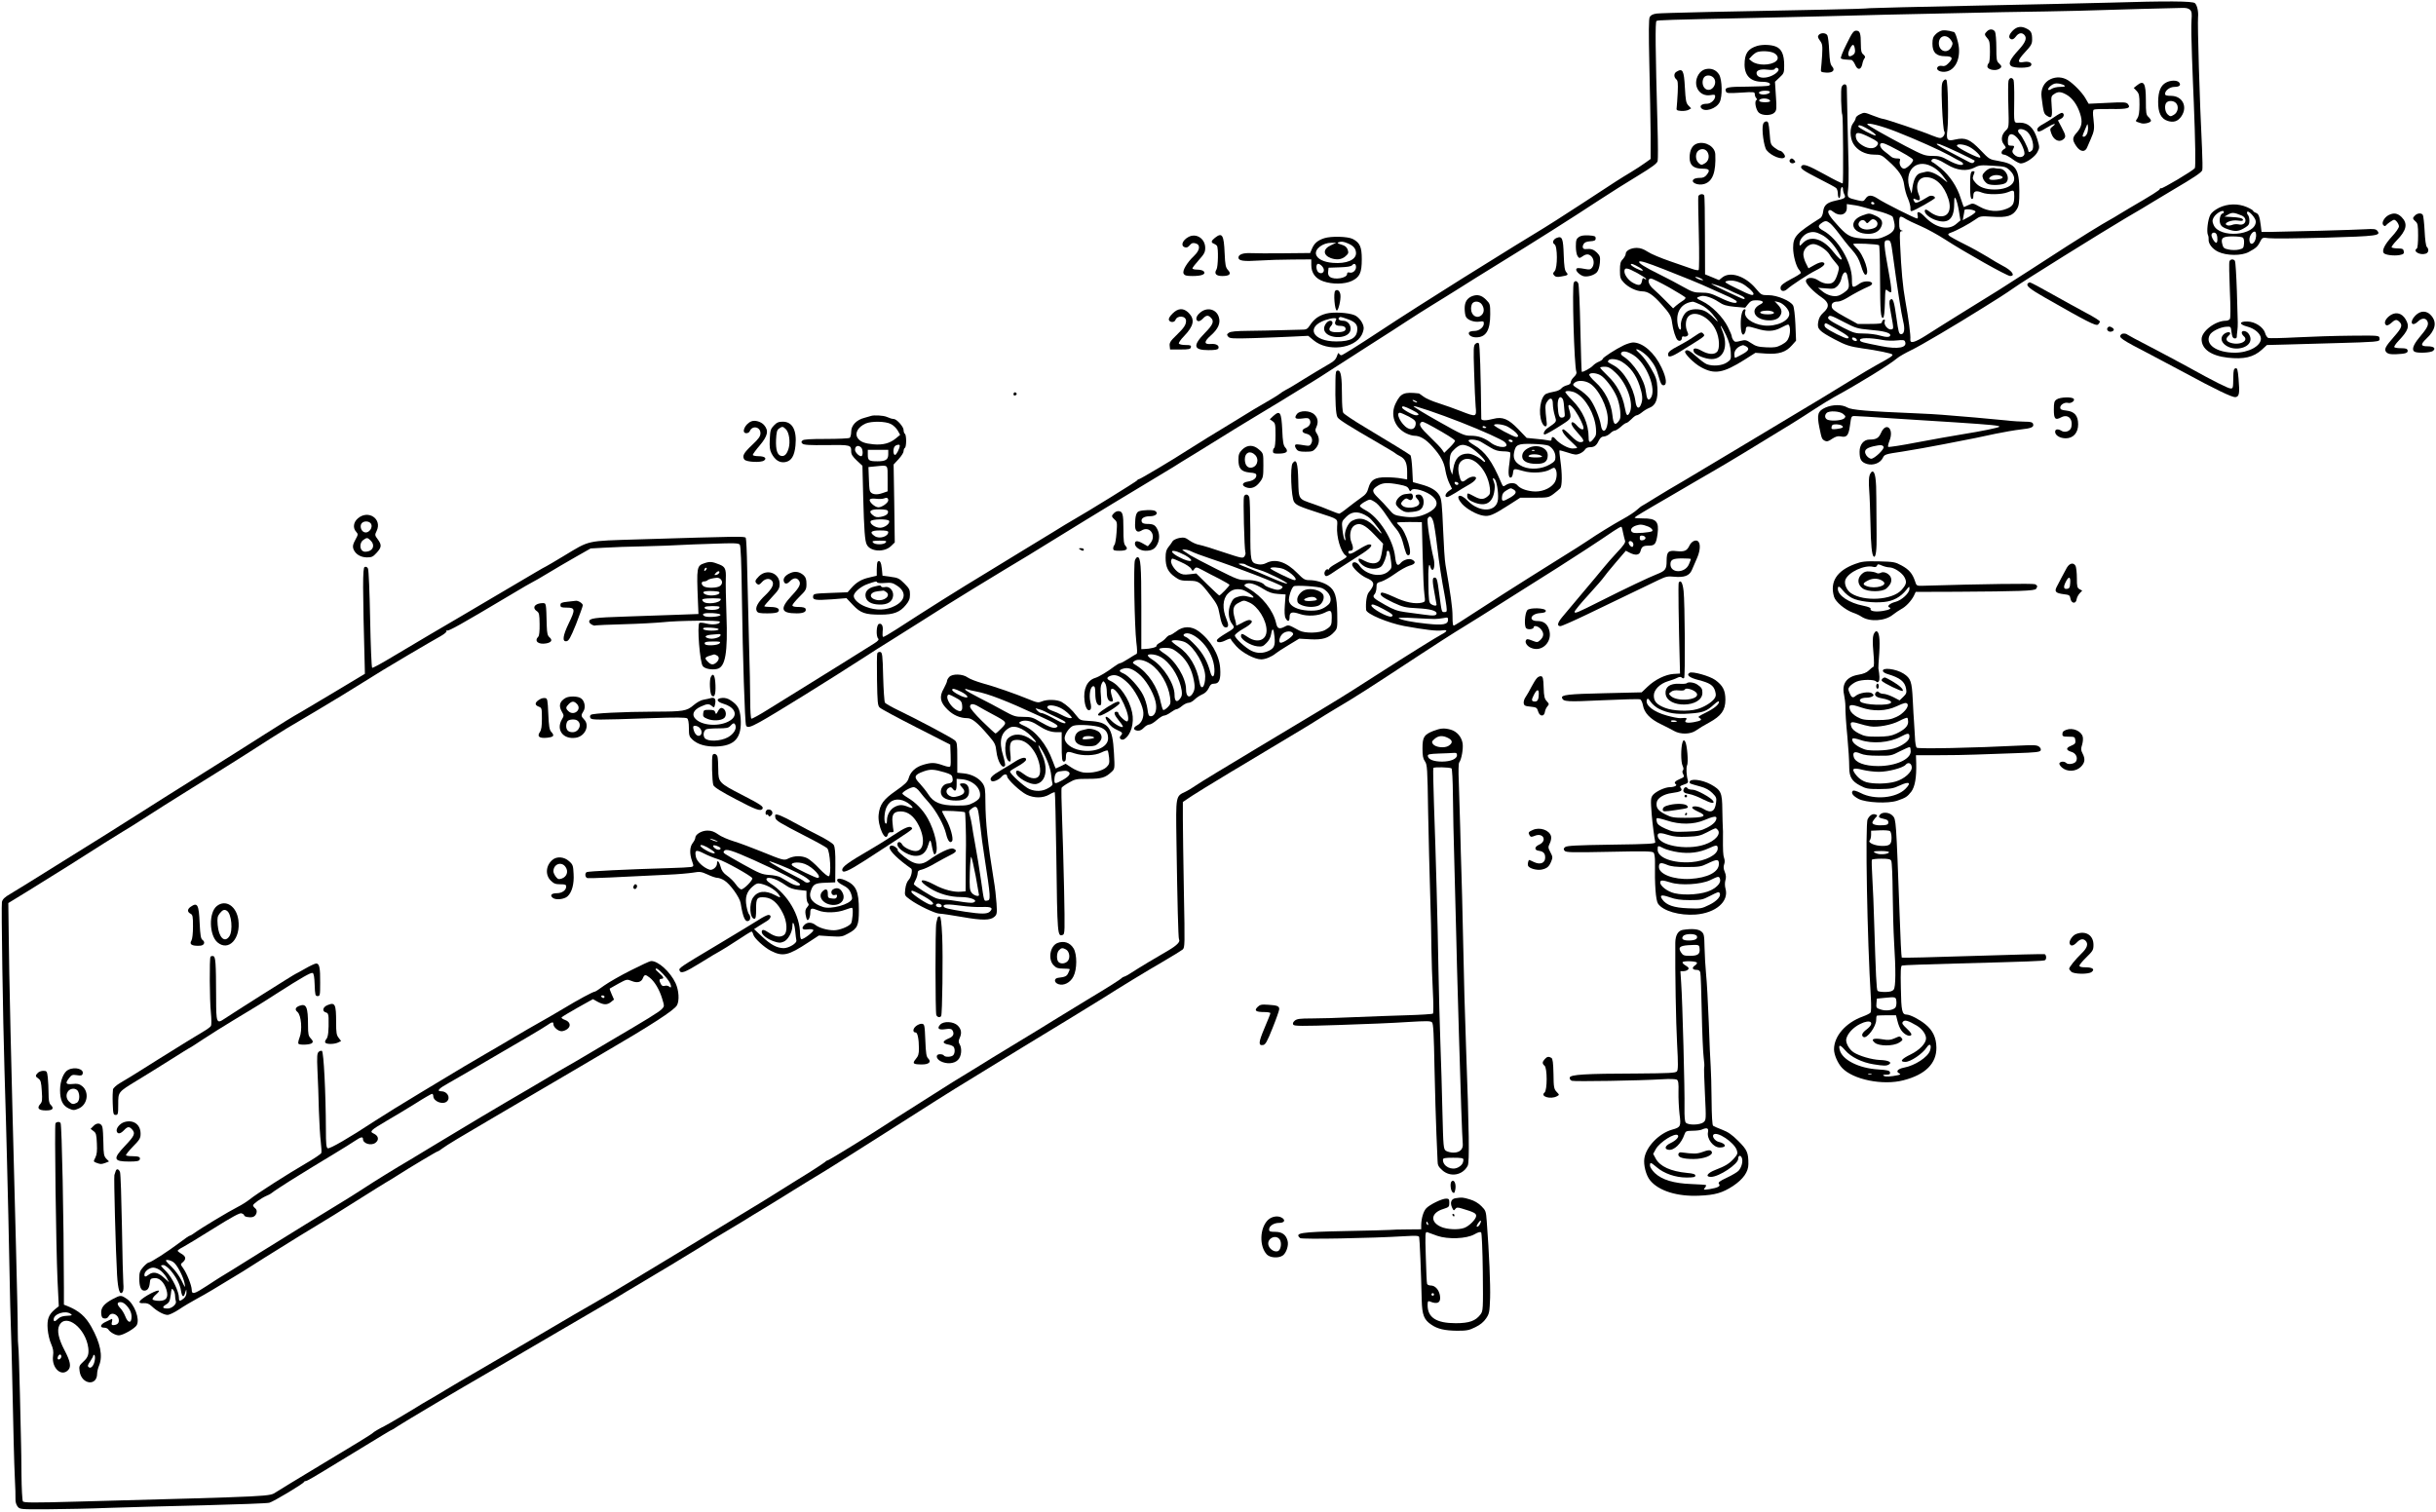 <?xml version="1.0" standalone="no"?>
<!DOCTYPE svg PUBLIC "-//W3C//DTD SVG 20010904//EN"
 "http://www.w3.org/TR/2001/REC-SVG-20010904/DTD/svg10.dtd">
<svg version="1.0" xmlns="http://www.w3.org/2000/svg"
 width="1906pt" height="1183pt" viewBox="0 0 1906 1183"
 preserveAspectRatio="xMidYMid meet">
<g transform="translate(0,1183) scale(0.1,-0.1)"
fill="#000000" stroke="none">
<path d="M16495 11809 c-132 -4 -598 -14 -1035 -23 -437 -9 -811 -18 -830 -20
-19 -3 -170 -8 -335 -11 -755 -14 -1294 -26 -1332 -31 -30 -4 -46 -12 -55 -27
-8 -16 -9 -112 -3 -377 5 -195 9 -440 10 -544 l0 -190 -42 -30 c-23 -17 -75
-51 -115 -75 -91 -55 -93 -56 -378 -243 -129 -85 -293 -189 -365 -232 -71 -43
-146 -89 -165 -101 -19 -12 -204 -127 -410 -255 -206 -129 -500 -316 -652
-417 -153 -101 -284 -183 -292 -183 -8 0 -16 6 -19 13 -3 7 -7 5 -12 -8 -13
-40 -22 -49 -85 -85 -36 -20 -114 -68 -175 -105 -60 -38 -125 -77 -144 -86
-18 -10 -41 -24 -50 -32 -13 -11 -58 -38 -203 -122 -9 -5 -75 -46 -145 -89
-70 -43 -168 -103 -218 -133 -49 -30 -119 -74 -155 -97 -104 -68 -369 -226
-379 -226 -5 0 -11 -4 -13 -9 -3 -7 -387 -245 -505 -312 -23 -13 -93 -55 -155
-94 -62 -38 -122 -75 -133 -81 -11 -6 -58 -35 -105 -64 -47 -29 -168 -103
-270 -165 -238 -144 -462 -285 -715 -449 -54 -35 -102 -63 -106 -60 -4 2 -5
21 -3 42 6 43 -7 68 -30 59 -19 -8 -23 -96 -5 -114 8 -8 0 -19 -32 -39 -97
-61 -119 -75 -254 -159 -77 -48 -207 -129 -290 -180 -82 -51 -208 -129 -279
-173 -71 -45 -133 -79 -137 -76 -5 3 -9 63 -9 134 0 71 -4 286 -10 477 -5 191
-11 448 -14 570 -2 121 -7 227 -11 234 -8 13 -51 12 -840 -12 -415 -13 -375
-4 -586 -131 -68 -41 -129 -77 -134 -79 -6 -2 -44 -24 -85 -48 -41 -25 -174
-103 -295 -174 -121 -72 -256 -151 -300 -177 -44 -26 -147 -87 -230 -135 -82
-49 -216 -128 -298 -177 -81 -49 -151 -87 -155 -84 -5 3 -12 175 -16 382 -4
209 -11 385 -17 395 -6 12 -15 16 -26 12 -16 -6 -16 -157 1 -787 l1 -49 -240
-144 c-132 -79 -250 -149 -262 -156 -56 -31 -150 -89 -283 -174 -147 -94 -219
-139 -435 -275 -339 -213 -413 -259 -560 -353 -88 -56 -199 -126 -247 -156
-48 -30 -221 -138 -385 -240 -164 -103 -326 -203 -360 -223 -47 -27 -63 -43
-68 -65 -6 -26 8 -924 20 -1316 10 -340 15 -504 20 -720 3 -121 7 -305 10
-410 2 -104 7 -318 10 -475 3 -157 7 -339 10 -405 3 -66 7 -232 10 -370 10
-474 15 -680 21 -810 4 -72 6 -146 5 -166 -1 -22 6 -45 17 -59 18 -22 21 -22
237 -21 121 1 337 5 480 11 143 5 476 14 740 20 264 7 494 15 512 20 32 8 265
148 271 162 2 5 8 8 14 8 11 0 54 25 283 165 348 212 386 235 390 235 3 0 24
13 47 29 45 30 501 301 693 411 61 35 130 75 155 90 25 15 88 52 140 82 52 31
174 102 270 158 96 56 234 136 305 178 72 41 150 88 175 103 25 16 79 48 120
72 149 88 467 280 540 326 41 27 111 69 155 95 44 26 109 65 145 87 36 23 110
68 165 101 55 33 163 100 240 148 77 48 166 102 198 121 31 19 142 87 245 153
103 65 221 140 262 166 41 26 130 83 198 126 163 104 265 169 359 227 129 80
421 259 533 327 174 105 593 361 630 385 96 62 340 211 460 280 74 43 143 86
153 94 18 15 18 36 10 451 -4 239 -8 496 -8 570 l0 134 70 47 c71 47 459 281
775 469 96 57 193 116 215 131 22 14 83 52 135 83 153 90 256 156 665 425 121
79 240 156 265 171 84 51 259 160 580 364 63 40 167 105 230 145 116 73 332
214 435 285 31 21 58 36 62 33 3 -3 9 -25 13 -49 5 -24 12 -51 15 -60 5 -12
-12 -38 -62 -90 -37 -40 -86 -95 -108 -123 -22 -27 -95 -115 -163 -195 -67
-80 -138 -164 -157 -187 -39 -46 -45 -73 -16 -73 10 0 103 41 207 91 307 148
495 239 563 271 54 26 71 30 117 25 81 -8 122 7 141 51 8 20 26 61 39 90 24
53 31 106 15 130 -15 25 -55 9 -72 -27 -20 -42 -39 -50 -101 -44 -65 8 -78 -5
-78 -77 0 -64 -9 -77 -75 -103 -57 -22 -253 -115 -439 -209 -191 -96 -206
-102 -206 -85 0 7 48 66 108 131 59 65 114 128 122 141 8 12 50 64 93 114 l78
91 29 -15 c47 -24 78 -20 86 13 9 34 20 42 65 42 47 0 57 13 68 91 13 98 -10
123 -116 122 -35 0 -63 2 -63 6 0 3 28 22 63 42 34 21 130 76 212 124 83 48
175 102 205 120 30 18 98 57 150 87 84 48 294 175 600 363 52 32 133 84 180
115 47 31 117 74 155 95 189 103 429 251 488 301 16 14 66 42 111 64 70 33
346 196 566 334 36 23 94 59 129 81 35 22 82 54 105 70 57 43 700 443 881 550
83 48 177 104 210 125 33 20 105 63 160 96 160 94 220 134 226 152 3 9 2 87
-2 172 -19 377 -36 970 -31 1025 4 43 -6 92 -24 110 -17 17 -218 18 -679 4z
m641 -56 c13 -14 15 -29 11 -82 -3 -36 -1 -167 4 -291 4 -124 11 -283 14 -355
12 -296 15 -501 8 -511 -13 -19 -256 -164 -265 -158 -4 3 -8 1 -8 -4 0 -9 -62
-48 -234 -148 -28 -16 -66 -39 -85 -51 -20 -13 -54 -33 -76 -45 -22 -12 -48
-27 -57 -33 -9 -5 -56 -34 -105 -64 -93 -58 -187 -117 -462 -296 -207 -134
-274 -176 -523 -329 -106 -66 -234 -146 -285 -179 -93 -59 -130 -69 -126 -32
4 26 -14 163 -39 300 -20 109 -32 243 -41 443 -4 89 -3 102 12 103 14 1 13 2
-1 6 -14 4 -18 15 -18 58 0 58 5 61 55 29 11 -7 61 -31 112 -53 51 -22 136
-69 190 -104 156 -101 486 -287 511 -287 45 0 13 44 -60 81 -23 12 -77 43
-119 70 -42 26 -123 71 -180 99 -57 28 -110 58 -118 65 -12 12 -10 16 15 25
43 15 143 69 188 101 39 28 42 29 135 23 114 -8 159 6 191 58 17 28 20 50 20
143 -1 176 -26 212 -166 236 -68 11 -70 13 -139 85 -82 85 -118 100 -197 82
-63 -15 -71 -5 -61 77 10 85 4 378 -8 390 -7 7 -15 3 -25 -10 -13 -17 -15 -47
-9 -200 4 -99 12 -185 17 -192 13 -17 -8 -53 -32 -53 -10 0 -40 10 -67 21 -61
27 -363 129 -381 129 -7 0 -43 12 -79 26 -63 25 -67 26 -99 10 -19 -8 -34 -22
-34 -29 0 -8 -9 -26 -20 -40 -28 -35 -27 -114 1 -162 31 -52 93 -85 162 -85
53 0 60 -3 109 -47 86 -76 119 -126 127 -191 4 -32 17 -80 30 -107 12 -28 20
-62 19 -75 -2 -16 2 -24 10 -22 25 5 182 94 182 103 0 15 -31 23 -49 12 -81
-49 -102 -57 -111 -43 -15 24 -11 31 10 20 31 -17 40 -4 24 35 -32 77 -5 140
60 138 74 -2 138 -66 171 -170 29 -92 -6 -150 -81 -133 -18 4 -45 17 -60 29
-31 24 -44 27 -44 8 0 -23 45 -58 94 -72 91 -28 136 14 136 127 1 53 2 60 12
43 7 -11 18 -54 25 -95 l12 -75 -32 -27 c-61 -54 -161 -32 -242 51 -45 48 -70
54 -61 16 4 -14 2 -25 -4 -25 -15 0 -264 125 -307 155 -47 31 -76 32 -96 1
-15 -22 -19 -23 -59 -14 -87 21 -85 19 -78 85 4 32 5 108 4 168 -3 91 -12 531
-14 628 0 32 -24 37 -40 8 -9 -17 -4 -205 5 -221 6 -10 9 -530 3 -535 -3 -3
-66 28 -141 70 -133 73 -169 86 -183 64 -10 -17 12 -33 139 -98 65 -33 125
-65 133 -72 8 -6 14 -27 14 -45 0 -19 5 -34 10 -34 6 0 10 18 10 39 0 22 5 43
10 46 6 3 10 -3 10 -15 0 -12 5 -31 11 -42 14 -26 3 -33 -68 -48 -68 -15 -92
-35 -98 -85 -2 -22 -12 -44 -20 -50 -191 -121 -215 -146 -215 -235 0 -59 23
-144 46 -171 8 -8 14 -20 14 -25 0 -5 -35 -27 -78 -49 -56 -30 -78 -47 -80
-63 -5 -31 24 -39 51 -15 34 31 167 118 223 146 64 32 84 54 58 64 -11 4 -36
-3 -66 -20 l-48 -27 -20 40 c-11 21 -20 53 -20 70 0 40 39 80 78 80 36 0 104
-44 127 -82 9 -17 31 -45 48 -64 29 -34 29 -37 18 -77 -21 -70 -37 -87 -79
-87 -23 0 -51 9 -74 25 -42 29 -98 26 -98 -5 0 -22 62 -86 123 -127 60 -41 64
-75 13 -120 -24 -22 -35 -43 -40 -74 -9 -54 6 -69 129 -135 87 -46 119 -56
215 -70 118 -16 234 -40 237 -49 3 -10 -15 -22 -123 -81 -33 -18 -126 -73
-205 -122 -165 -102 -227 -139 -469 -284 -96 -58 -294 -177 -440 -264 -146
-88 -323 -194 -393 -235 -70 -40 -173 -102 -228 -136 -56 -35 -102 -63 -104
-63 -2 0 -18 -13 -36 -29 -18 -17 -67 -49 -111 -73 -75 -41 -211 -125 -273
-168 -32 -22 -106 -69 -270 -171 -55 -34 -138 -86 -185 -116 -47 -30 -139 -88
-205 -130 -66 -42 -177 -114 -248 -160 -70 -46 -133 -86 -140 -88 -9 -4 -12
14 -12 72 0 68 -15 173 -55 403 -6 30 -14 157 -19 283 -8 193 -12 232 -28 259
-23 40 -68 67 -147 88 l-61 17 -5 101 c-3 56 -9 105 -15 110 -13 11 -150 95
-353 217 -89 53 -167 105 -172 115 -6 10 -10 68 -10 128 0 152 -8 202 -31 202
-17 0 -19 -9 -20 -77 -3 -165 3 -268 16 -288 12 -20 83 -65 330 -208 66 -38
122 -72 125 -76 3 -3 18 -13 35 -21 40 -21 55 -54 55 -124 l0 -58 -47 8 c-27
5 -79 9 -118 9 -88 0 -120 -20 -138 -84 -9 -35 -22 -52 -56 -75 -24 -17 -71
-52 -104 -78 -33 -27 -64 -48 -69 -48 -5 0 -37 12 -71 26 -34 15 -93 37 -131
50 -119 41 -114 33 -118 183 -3 140 -15 176 -44 136 -21 -27 -11 -267 11 -302
18 -27 41 -37 195 -87 154 -50 146 -44 142 -105 -6 -83 28 -199 66 -227 17
-12 16 -13 -80 -68 -27 -15 -48 -31 -48 -37 0 -6 -4 -8 -9 -5 -13 8 -34 -21
-27 -39 8 -23 17 -20 101 38 43 28 119 77 169 109 89 55 118 88 78 88 -10 0
-47 -18 -81 -40 -58 -37 -81 -43 -81 -19 0 5 7 9 15 9 24 0 27 22 10 63 -20
49 -11 113 21 134 41 27 82 9 157 -70 l69 -72 -7 -50 c-3 -27 -12 -61 -18 -75
-16 -33 -63 -38 -116 -11 -48 25 -51 25 -51 7 0 -8 15 -26 33 -40 43 -33 117
-36 146 -7 18 18 41 79 41 109 0 6 4 12 10 12 10 0 16 -19 25 -91 5 -43 4 -48
-25 -73 -59 -49 -177 -23 -224 49 -20 30 -56 34 -56 6 0 -23 67 -85 112 -104
48 -20 62 -40 47 -69 -6 -13 -20 -32 -29 -43 -16 -18 -26 -79 -21 -138 2 -31
171 -102 298 -126 166 -30 256 -41 298 -34 45 7 41 -8 -8 -33 -38 -20 -259
-157 -492 -307 -93 -60 -186 -119 -205 -131 -98 -63 -338 -208 -735 -445 -242
-145 -461 -278 -486 -296 -25 -18 -62 -40 -82 -50 -79 -37 -77 -26 -72 -388 7
-477 14 -758 20 -768 12 -18 -16 -47 -82 -86 -37 -22 -108 -64 -158 -93 -49
-30 -109 -66 -131 -81 -23 -16 -48 -29 -55 -31 -8 -2 -16 -6 -19 -9 -12 -13
-106 -73 -270 -171 -96 -58 -215 -131 -265 -162 -49 -31 -157 -97 -240 -147
-82 -50 -190 -116 -240 -146 -75 -47 -176 -109 -314 -193 -13 -8 -78 -50 -145
-92 -66 -42 -159 -101 -205 -130 -46 -29 -114 -72 -150 -96 -132 -87 -466
-293 -474 -292 -4 0 -14 -5 -21 -13 -8 -7 -67 -46 -132 -87 -66 -40 -159 -99
-209 -130 -49 -32 -207 -129 -350 -215 -143 -87 -300 -182 -350 -213 -49 -30
-144 -87 -210 -127 -66 -40 -183 -110 -260 -157 -127 -77 -217 -130 -315 -186
-67 -38 -157 -90 -440 -257 -157 -92 -359 -210 -450 -263 -91 -52 -205 -120
-255 -150 -49 -30 -110 -66 -135 -80 -25 -14 -67 -39 -95 -57 -52 -32 -218
-131 -245 -144 -41 -20 -86 -47 -91 -53 -5 -8 -147 -95 -454 -279 -93 -56
-181 -109 -195 -118 -14 -9 -33 -20 -42 -26 -9 -5 -38 -23 -65 -40 -61 -37 25
-33 -1557 -76 -353 -10 -420 -9 -427 2 -5 8 -10 102 -11 209 -1 107 -2 211 -3
230 -1 19 -5 197 -9 395 -5 198 -10 369 -13 380 -2 11 -4 63 -4 115 1 52 -6
351 -14 665 -42 1598 -53 2086 -57 2454 l-3 234 155 95 c187 115 470 293 600
377 52 33 118 74 145 90 28 16 100 61 160 100 61 40 232 148 380 240 149 92
295 184 325 203 30 19 87 55 125 79 39 25 111 71 162 104 51 32 107 67 125 78
18 10 123 72 233 138 171 102 244 147 361 220 118 74 188 117 359 218 110 65
224 131 253 147 30 17 49 34 46 40 -4 7 -2 8 4 4 11 -7 116 52 475 266 108 65
200 118 203 118 2 0 51 28 107 62 56 34 155 92 220 129 l118 67 107 6 c59 4
202 9 318 11 115 3 239 7 275 10 35 2 152 7 259 10 162 6 198 5 208 -7 8 -10
13 -133 17 -424 6 -445 23 -967 32 -990 8 -22 31 -17 112 28 99 54 557 338
827 513 42 28 127 82 189 120 62 39 176 111 254 160 78 50 168 106 199 126 86
54 301 186 442 271 167 100 215 129 350 213 63 39 188 116 278 171 89 54 192
117 228 139 36 22 147 89 247 149 100 60 198 119 217 131 19 13 96 60 170 105
74 46 169 104 210 130 41 26 140 87 220 135 80 48 183 111 230 139 47 29 118
72 158 97 40 24 87 53 105 64 18 10 95 60 172 110 77 49 148 95 156 100 9 6
27 17 40 26 13 9 76 49 139 89 63 40 165 105 225 145 61 40 151 97 200 127 50
30 137 85 195 121 58 37 211 133 340 212 261 160 560 349 780 494 80 52 212
136 294 185 115 70 151 97 156 116 3 14 3 133 -1 265 -17 619 -19 824 -8 831
13 7 75 9 774 24 270 6 726 17 1015 25 289 7 703 16 920 20 217 3 487 8 600
11 113 4 327 10 475 14 149 3 293 7 322 8 37 2 56 -3 69 -15z m-2300 -953
c165 -65 342 -145 419 -187 33 -19 70 -39 83 -45 12 -6 22 -15 22 -20 0 -19
-56 -6 -114 27 -53 30 -73 35 -126 35 -59 0 -72 5 -209 76 -161 85 -301 164
-301 172 0 16 114 -14 226 -58z m-238 30 c47 -25 91 -59 75 -60 -19 0 -133 60
-133 71 0 14 17 11 58 -11z m32 -75 c56 -28 68 -38 63 -52 -14 -39 -67 -44
-119 -12 -38 23 -54 47 -54 78 0 30 29 27 110 -14z m160 -69 c109 -56 175 -95
178 -106 6 -16 -48 -70 -70 -70 -22 0 -41 35 -33 60 5 17 2 20 -24 20 -16 0
-36 6 -43 13 -7 6 -30 25 -50 40 -40 29 -51 67 -20 67 9 0 37 -11 62 -24z
m535 -50 c66 -32 122 -60 124 -62 3 -2 0 -9 -6 -15 -9 -9 -22 -6 -50 10 -21
11 -82 43 -135 71 -99 51 -131 75 -81 61 16 -5 82 -34 148 -65z m83 45 c43
-22 98 -76 85 -84 -12 -8 -176 75 -181 91 -6 19 53 15 96 -7z m-173 -139 c77
-47 154 -55 215 -23 37 19 51 20 143 14 98 -6 103 -8 135 -39 74 -74 13 -147
-123 -147 -69 0 -119 18 -149 54 -21 24 -24 34 -16 55 13 33 13 34 -4 34 -18
0 -22 -26 -21 -129 0 -58 4 -86 13 -88 8 -3 12 6 12 25 0 36 20 44 67 25 44
-18 155 -16 200 2 51 21 53 20 53 -31 0 -60 -11 -78 -60 -98 -67 -27 -144 -21
-208 15 -54 30 -56 31 -89 15 -19 -9 -35 -16 -37 -16 -2 0 -13 31 -25 68 -27
90 -86 178 -155 235 -30 25 -61 47 -68 49 -6 2 -8 10 -4 17 12 18 51 6 121
-37z m-123 -13 c42 -21 74 -51 111 -104 21 -29 20 -28 -25 8 -47 38 -100 60
-128 53 -8 -2 -27 -7 -42 -10 -33 -8 -53 -43 -64 -111 l-7 -50 -13 35 c-50
139 45 241 168 179z m-447 -289 c3 -5 -1 -10 -9 -10 -9 0 -16 5 -16 10 0 6 4
10 9 10 6 0 13 -4 16 -10z m-75 -34 c25 -8 70 -20 100 -27 46 -10 104 -32 118
-44 2 -2 8 -20 12 -41 13 -56 -2 -81 -66 -111 -50 -23 -65 -25 -152 -21 -114
5 -141 16 -209 89 -73 78 -99 117 -85 131 8 8 18 5 38 -11 48 -38 104 -21 104
31 l0 31 48 -7 c26 -3 67 -12 92 -20z m867 -32 c2 -6 -20 -23 -48 -39 l-52
-28 6 33 c4 18 7 38 7 44 0 16 82 6 87 -10z m-1136 -93 c13 -11 44 -47 69 -81
25 -34 68 -89 97 -121 40 -45 57 -74 74 -128 13 -44 26 -71 35 -71 39 0 -13
157 -70 209 -14 14 -26 28 -26 31 0 9 192 0 202 -9 4 -3 8 -119 8 -256 1 -263
5 -318 24 -312 7 2 12 44 14 117 3 111 3 112 22 95 11 -10 23 -15 27 -11 4 4
-1 53 -11 109 -51 285 -52 297 -16 297 22 0 26 -10 40 -115 33 -246 67 -465
81 -520 15 -60 9 -100 -16 -100 -17 0 -21 14 -37 129 -18 131 -28 160 -49 139
-9 -9 -7 -35 6 -105 23 -124 22 -122 3 -126 -25 -5 -60 35 -52 60 4 15 2 19
-7 16 -8 -3 -14 -11 -14 -19 0 -11 -20 -14 -95 -14 l-95 0 -100 55 c-78 43
-101 61 -103 79 -4 27 12 41 49 41 14 0 45 13 70 28 49 31 129 73 172 91 16 6
27 17 25 24 -7 20 -66 20 -96 -1 -58 -40 -62 -38 -62 34 0 132 -111 318 -226
380 -40 22 -43 37 -12 58 29 21 40 20 69 -3z m-68 -88 c42 -21 91 -71 126
-129 17 -28 31 -54 31 -58 0 -19 -24 1 -67 55 -79 101 -174 129 -234 70 -28
-29 -29 -29 -29 -7 0 33 36 74 73 85 35 10 57 6 100 -16z m201 -320 c19 -87
17 -101 -17 -126 -17 -14 -42 -28 -54 -31 -35 -11 -88 4 -124 34 l-34 28 63
-5 c56 -5 65 -3 87 17 13 12 27 37 31 54 12 58 39 74 48 29z m-25 -364 c91
-47 103 -51 201 -60 104 -8 160 -23 160 -41 0 -18 -29 -19 -81 -4 -29 9 -85
16 -125 16 -66 0 -80 4 -161 45 -105 54 -127 70 -118 84 10 17 21 14 124 -40z
m-55 -56 c86 -50 104 -66 81 -71 -15 -4 -148 62 -171 85 -13 13 -11 33 3 33 4
0 43 -21 87 -47z m154 -81 c3 -9 -2 -13 -14 -10 -9 1 -19 9 -22 16 -3 9 2 13
14 10 9 -1 19 -9 22 -16z m206 -3 c27 -5 76 -7 108 -3 48 5 59 4 64 -10 18
-47 -53 -61 -186 -35 -151 30 -163 33 -167 46 -7 21 76 22 181 2z m-3787
-1131 c52 -10 67 -16 76 -35 8 -19 12 -21 19 -10 14 26 125 -7 171 -51 47 -45
33 -89 -43 -127 -64 -32 -118 -39 -200 -26 -60 9 -68 13 -105 58 -22 26 -60
66 -84 89 -49 48 -49 63 1 94 38 23 75 25 165 8z m-179 -144 c19 -15 55 -59
80 -98 25 -39 60 -87 78 -107 19 -22 38 -60 48 -95 27 -100 31 -109 46 -109
38 0 -17 183 -68 229 -12 11 -22 22 -22 26 0 3 44 5 98 5 l97 -1 6 -255 c3
-140 9 -280 14 -311 7 -56 7 -57 -19 -64 -54 -13 -130 2 -220 45 -59 27 -93
38 -99 32 -16 -16 7 -35 95 -77 76 -35 92 -39 188 -44 98 -5 150 -19 150 -40
0 -18 -22 -21 -97 -10 -43 6 -111 15 -150 20 -58 8 -90 19 -155 56 -94 53
-103 62 -82 85 7 8 14 32 14 52 0 33 3 37 38 46 20 6 68 33 107 61 38 28 89
56 112 63 47 12 55 30 22 47 -23 13 -69 -1 -90 -26 -24 -29 -36 -15 -43 47
-14 135 -128 314 -235 368 -22 12 -41 26 -41 31 0 13 60 50 79 50 8 0 30 -12
49 -26z m-90 -93 c37 -19 54 -36 105 -103 41 -55 33 -57 -14 -4 -66 75 -125
94 -189 61 -35 -18 -66 -91 -55 -132 4 -19 3 -25 -4 -18 -5 6 -13 40 -17 77
-7 67 -7 67 29 103 41 41 86 46 145 16z m538 -57 c6 -22 19 -105 28 -184 16
-137 38 -279 58 -380 5 -25 11 -66 15 -92 5 -44 4 -48 -15 -48 -23 0 -21 -6
-42 150 -14 107 -18 120 -36 120 -18 0 -18 -28 1 -127 8 -43 15 -81 15 -85 0
-12 -24 -9 -44 5 -15 11 -18 32 -20 155 -3 131 4 182 17 132 3 -11 10 -20 15
-20 14 0 19 47 10 85 -28 116 -56 301 -47 318 15 27 32 16 45 -29z m1681 -35
c21 -8 38 -27 31 -35 -11 -11 -135 -21 -151 -12 -28 14 -16 42 23 55 34 11 49
10 97 -8z m-22 -89 c0 -8 -10 -16 -22 -18 -18 -3 -23 2 -23 18 0 16 5 21 23
18 12 -2 22 -10 22 -18z m-95 -51 c0 -10 -4 -19 -9 -19 -14 0 -33 28 -27 39
10 16 36 1 36 -20z m450 -114 c0 -3 -7 -21 -15 -40 -30 -73 -145 -73 -145 -1
0 36 19 46 92 46 37 0 68 -2 68 -5z m-2407 -391 c72 -38 86 -51 64 -59 -24
-10 -157 63 -157 87 0 15 26 8 93 -28z m402 -78 c17 0 47 3 68 7 33 7 37 6 37
-13 0 -37 -38 -45 -168 -31 -116 12 -204 30 -219 44 -4 4 51 5 122 0 72 -4
144 -7 160 -7z"/>
<path d="M15749 11591 c-32 -33 -37 -58 -13 -68 11 -4 23 3 36 20 21 29 46 35
66 15 24 -24 12 -58 -43 -118 -68 -74 -84 -109 -59 -127 24 -18 138 -17 153 1
18 21 -11 38 -52 31 -56 -11 -54 10 7 76 48 51 56 66 56 99 0 52 -8 68 -41 85
-43 23 -77 18 -110 -14z"/>
<path d="M15198 11592 c-14 -2 -38 -15 -52 -29 -21 -21 -26 -35 -26 -75 0 -69
30 -98 100 -98 58 0 65 -16 24 -56 -18 -19 -32 -24 -48 -20 -14 3 -28 0 -35
-8 -16 -19 11 -39 50 -38 76 2 126 83 116 189 -5 50 -28 123 -40 123 -1 0 -16
3 -32 8 -17 4 -42 6 -57 4z m65 -73 c17 -24 18 -30 6 -55 -28 -58 -99 -38 -99
27 0 59 57 76 93 28z"/>
<path d="M15546 11584 c-21 -20 -20 -26 4 -54 17 -19 20 -37 20 -106 0 -46 -4
-86 -10 -89 -5 -3 -10 -15 -10 -25 0 -24 58 -37 89 -21 26 14 26 23 1 46 -18
16 -20 31 -20 122 0 57 -5 113 -10 124 -13 23 -43 25 -64 3z"/>
<path d="M14448 11485 c-29 -57 -49 -108 -44 -112 4 -4 21 -9 37 -9 16 -1 36
-2 44 -3 8 0 21 -17 30 -37 18 -45 46 -43 56 3 3 18 11 39 17 46 9 10 6 17 -8
30 -16 13 -20 30 -20 79 0 87 -7 108 -36 108 -21 0 -32 -15 -76 -105z m65 -37
c4 -23 0 -37 -11 -45 -39 -31 -54 -5 -27 47 20 39 31 38 38 -2z"/>
<path d="M14230 11556 c-9 -12 -7 -21 10 -44 19 -26 21 -38 17 -113 -3 -46 -7
-95 -9 -109 -3 -23 1 -25 38 -28 53 -4 76 18 49 48 -14 16 -19 43 -23 122 -2
57 -9 111 -14 121 -11 21 -51 23 -68 3z"/>
<path d="M13749 11471 c-74 -23 -99 -60 -99 -148 1 -87 49 -133 139 -133 49 0
75 -15 52 -30 -7 -4 -82 -7 -168 -8 -157 0 -181 -6 -169 -37 5 -15 18 -16 116
-10 104 7 110 6 110 -12 0 -10 5 -24 11 -30 7 -7 7 -13 1 -17 -17 -10 -2 -79
20 -98 28 -25 100 -24 123 2 16 17 17 32 10 130 l-7 110 36 34 c34 31 36 37
36 95 0 83 -20 128 -64 146 -38 16 -104 18 -147 6z m131 -56 c32 -17 39 -45
16 -64 -42 -35 -146 -35 -189 -1 l-22 18 20 22 c11 12 29 26 40 31 33 13 104
10 135 -6z m35 -125 c9 -15 -30 -48 -74 -61 -46 -14 -86 -6 -95 18 -12 30 22
45 81 38 32 -4 54 -2 58 4 8 14 22 14 30 1z m-67 -182 c-5 -14 -51 -23 -74
-14 -27 10 -4 26 37 26 28 0 39 -4 37 -12z m-14 -54 c9 -3 16 -10 16 -15 0
-12 -77 -12 -84 0 -11 16 37 27 68 15z"/>
<path d="M13342 11288 c-21 -6 -40 -21 -52 -41 -51 -83 6 -178 96 -161 26 5
34 3 34 -9 0 -28 -35 -60 -66 -59 -38 0 -58 -16 -43 -34 28 -34 118 -5 144 46
23 44 20 176 -4 216 -23 38 -64 54 -109 42z m63 -64 c42 -42 -12 -122 -60 -90
-23 16 -31 56 -15 86 13 24 52 26 75 4z"/>
<path d="M13118 11269 c-22 -12 -23 -42 -2 -60 12 -10 14 -29 11 -103 -3 -50
-6 -102 -8 -116 -4 -22 0 -25 33 -28 20 -2 47 2 59 8 l21 12 -21 22 c-19 20
-22 39 -28 142 -7 133 -17 152 -65 123z"/>
<path d="M16045 11211 c-52 -23 -80 -79 -71 -143 15 -119 18 -129 42 -144 37
-25 44 -11 37 75 -5 74 -5 79 18 94 31 22 54 21 98 -4 45 -25 84 -79 106 -147
21 -65 15 -103 -25 -149 -37 -41 -37 -58 -5 -106 32 -47 70 -51 86 -9 6 15 19
45 29 67 26 59 29 78 20 152 -6 48 -5 70 3 75 6 4 66 6 134 5 131 -2 159 6
132 39 -12 14 -30 16 -160 9 l-147 -7 -26 45 c-27 45 -91 111 -137 140 -41 25
-90 28 -134 8z m109 -51 c7 -7 -4 -10 -35 -10 -24 0 -54 -7 -66 -15 -33 -23
-38 0 -6 25 21 16 36 20 62 16 19 -3 39 -10 45 -16z m177 -373 c-6 -15 -17
-27 -26 -27 -13 0 -13 4 -1 33 8 17 18 41 22 52 7 18 8 18 11 -6 2 -14 -1 -37
-6 -52z"/>
<path d="M15715 11197 c-3 -12 -4 -99 -1 -194 5 -170 4 -171 -19 -193 -35 -33
-42 -76 -17 -109 20 -27 20 -28 1 -39 -25 -16 -24 -42 1 -42 11 0 40 -16 66
-35 25 -19 55 -35 67 -34 37 1 111 52 129 90 17 33 17 37 -2 101 -27 87 -70
128 -135 128 -52 0 -47 -20 -45 185 1 72 -2 138 -5 148 -10 24 -34 21 -40 -6z
m150 -401 c37 -37 56 -121 33 -144 -15 -15 -28 -15 -28 0 0 17 -50 116 -66
129 -8 6 -14 18 -14 25 0 23 49 16 75 -10z m-83 -43 c28 -30 58 -94 58 -123 0
-34 -50 -40 -80 -10 -16 16 -18 25 -10 40 14 27 13 30 -15 30 -22 0 -25 4 -25
39 0 57 31 67 72 24z"/>
<path d="M16948 11184 c-42 -22 -61 -69 -62 -149 -1 -86 22 -134 74 -151 46
-15 81 -4 108 36 51 75 8 160 -82 160 -34 0 -46 4 -46 15 0 27 38 55 74 55 39
0 53 14 36 35 -16 19 -67 18 -102 -1z m77 -160 c25 -25 16 -75 -17 -93 -24
-14 -28 -14 -47 3 -23 21 -28 75 -9 94 17 17 54 15 73 -4z"/>
<path d="M16719 11161 l-24 -19 23 -24 c19 -21 22 -35 22 -106 0 -59 -5 -90
-16 -107 -18 -27 -20 -24 31 -40 24 -7 75 6 75 20 0 6 -9 20 -20 30 -18 16
-20 31 -20 130 0 136 -16 161 -71 116z"/>
<path d="M16078 10917 c-25 -18 -67 -44 -92 -58 -28 -14 -46 -31 -46 -41 0
-26 19 -22 73 12 52 33 87 41 48 11 -22 -17 -23 -21 -11 -55 16 -48 57 -72 89
-50 28 20 27 31 -8 97 l-29 55 24 13 c24 12 29 39 9 46 -6 2 -31 -12 -57 -30z"/>
<path d="M13795 10859 c-13 -39 6 -177 27 -204 37 -47 127 -81 143 -54 8 11
-22 49 -38 49 -6 0 -25 11 -42 24 -31 24 -33 29 -39 115 -7 79 -10 91 -26 91
-10 0 -22 -9 -25 -21z"/>
<path d="M13283 10708 c-41 -11 -63 -51 -63 -112 0 -59 31 -86 101 -86 55 0
62 -12 31 -50 -13 -16 -29 -23 -53 -22 -18 0 -39 -4 -46 -10 -31 -25 33 -54
84 -37 64 21 90 93 84 231 -2 59 -74 103 -138 86z m78 -70 c17 -31 7 -71 -23
-87 -24 -14 -28 -14 -47 3 -28 26 -28 80 0 99 25 18 56 11 70 -15z"/>
<path d="M14004 10579 c-9 -16 12 -33 31 -25 14 5 15 9 5 21 -15 18 -26 19
-36 4z"/>
<path d="M13288 10293 c-2 -10 0 -142 4 -293 4 -151 3 -279 -1 -283 -4 -4 -28
0 -52 9 -24 9 -102 36 -173 60 -70 24 -149 57 -174 74 -32 21 -58 30 -86 30
-46 0 -86 -22 -86 -47 0 -9 -10 -27 -22 -41 -19 -19 -23 -35 -23 -87 0 -57 3
-67 30 -96 37 -39 99 -68 144 -69 45 0 85 -27 151 -101 67 -75 77 -94 83 -145
7 -55 28 -122 43 -135 16 -13 34 -4 34 18 0 8 6 13 13 10 8 -3 20 -1 27 3 11
7 12 14 2 35 -16 35 -15 86 3 112 45 64 171 7 221 -102 28 -60 32 -145 8 -169
-23 -24 -71 -19 -122 10 -45 26 -71 22 -59 -9 9 -24 90 -57 139 -57 96 0 134
102 83 224 -27 65 -5 37 30 -36 24 -52 35 -91 37 -133 3 -58 2 -60 -31 -82
-37 -25 -109 -31 -157 -13 -15 6 -51 33 -81 60 -54 49 -76 59 -88 40 -9 -15
69 -94 125 -124 106 -58 173 -46 340 59 l85 54 82 -6 c101 -7 157 11 204 65
l32 36 -5 126 c-3 70 -11 137 -18 149 -19 36 -125 81 -192 81 -55 0 -57 1 -99
51 -82 98 -200 138 -263 88 l-26 -21 -55 23 -54 22 -1 305 c0 167 -2 308 -6
313 -9 16 -41 10 -46 -8z m-275 -568 c157 -61 303 -121 362 -149 28 -13 86
-39 129 -58 44 -19 82 -40 84 -46 8 -24 -47 -12 -129 28 -70 34 -93 40 -146
40 -57 0 -72 5 -143 45 -44 25 -129 70 -190 100 -112 55 -164 88 -154 98 8 8
62 -9 187 -58z m-184 11 c19 -11 29 -22 23 -24 -14 -4 -92 36 -92 48 0 11 23
3 69 -24z m-18 -43 c38 -21 69 -41 69 -46 0 -5 -6 -4 -14 2 -11 9 -15 5 -19
-19 -7 -34 -23 -38 -67 -15 -37 19 -70 62 -70 91 0 33 20 31 101 -13z m514
-54 c3 -4 -8 -3 -25 2 -16 6 -32 15 -35 20 -3 4 8 3 25 -2 16 -6 32 -15 35
-20z m-264 -59 c68 -39 125 -74 127 -79 2 -6 -9 -18 -25 -27 -15 -10 -38 -26
-50 -37 l-22 -20 -58 59 c-32 33 -75 74 -95 91 -42 35 -53 83 -20 83 11 0 75
-32 143 -70z m564 34 c37 -17 95 -68 95 -83 0 -19 -23 -12 -130 41 -93 45
-102 52 -80 58 30 10 73 3 115 -16z m-185 -18 c25 -8 63 -23 85 -34 22 -11 59
-29 83 -38 38 -16 56 -34 33 -34 -9 0 -259 118 -251 119 3 1 25 -5 50 -13z m6
-128 c39 -26 60 -32 128 -39 l81 -7 23 29 c18 23 32 29 60 29 55 0 71 -14 37
-31 -42 -21 -57 -49 -42 -79 26 -52 153 -65 189 -20 25 31 22 59 -9 93 l-28
30 30 -7 c38 -9 85 -59 85 -92 0 -56 -102 -102 -200 -91 -92 11 -162 65 -144
112 4 8 1 15 -5 15 -18 0 -31 -47 -31 -113 0 -69 13 -103 30 -77 5 8 10 23 10
32 0 27 13 28 79 8 85 -27 138 -25 195 5 26 14 51 25 56 25 16 0 21 -56 8 -95
-10 -30 -23 -44 -58 -63 -38 -20 -56 -23 -120 -20 -62 3 -82 8 -117 32 -40 26
-46 28 -85 18 -37 -10 -45 -9 -55 5 -7 9 -13 23 -13 30 0 8 -14 41 -31 75 -39
78 -127 166 -199 200 -53 25 -53 29 -10 41 28 7 88 -13 136 -45z m-141 -22
c31 -14 67 -42 93 -73 50 -60 56 -79 10 -30 -18 19 -47 42 -65 51 -45 23 -114
21 -146 -4 -28 -22 -50 -77 -45 -112 5 -44 -17 -32 -25 13 -18 98 29 168 118
178 6 0 33 -10 60 -23z m559 -52 c32 -12 15 -24 -33 -24 -72 0 -80 27 -9 29
14 1 33 -2 42 -5z m-203 -274 c31 -17 22 -35 -30 -63 -27 -15 -51 -27 -55 -27
-3 0 -6 13 -6 28 0 33 27 61 68 71 2 1 12 -4 23 -9z"/>
<path d="M12353 9975 c-19 -14 -23 -25 -23 -74 0 -32 6 -65 14 -76 12 -17 14
-17 37 -2 30 22 52 21 72 -1 20 -22 22 -62 4 -86 -11 -15 -21 -17 -48 -12 -59
11 -72 11 -76 -1 -5 -15 33 -50 60 -55 33 -6 81 9 102 32 11 12 20 41 23 73 4
47 1 55 -23 80 -26 25 -46 32 -87 28 -23 -3 -31 15 -18 38 7 14 23 21 53 23
34 2 42 7 42 23 0 17 -8 20 -55 23 -38 2 -62 -2 -77 -13z"/>
<path d="M12182 9969 c-30 -11 -40 -39 -19 -51 24 -13 25 -183 1 -210 -14 -15
-15 -20 -4 -33 10 -12 23 -15 54 -9 55 9 60 13 41 34 -12 14 -17 45 -20 135
-4 128 -12 150 -53 134z"/>
<path d="M12314 9619 c-15 -25 3 -656 20 -699 4 -10 -3 -25 -19 -40 -14 -13
-25 -31 -25 -41 0 -11 -11 -20 -30 -24 -16 -4 -36 -15 -43 -24 -7 -10 -32 -22
-57 -26 -25 -4 -53 -12 -63 -17 -45 -24 -63 -149 -33 -223 17 -40 43 -43 38
-4 -14 122 -14 140 2 164 26 40 46 32 46 -17 0 -24 7 -64 15 -90 15 -52 20
-45 -60 -101 -22 -16 -35 -47 -20 -47 11 0 66 31 137 77 76 49 76 49 52 131
-11 39 19 25 53 -26 32 -47 63 -112 63 -132 0 -20 -26 -10 -53 21 -14 17 -31
28 -37 24 -14 -8 3 -37 51 -90 45 -49 49 -65 14 -65 -18 0 -41 16 -74 50 -27
28 -53 50 -59 50 -23 0 3 -43 54 -89 30 -27 54 -52 54 -55 0 -3 -16 -6 -36 -6
-35 0 -103 38 -133 74 -17 21 -31 20 -31 0 0 -13 -6 -15 -27 -10 -16 3 -59 9
-98 12 l-70 7 -65 68 c-78 81 -124 100 -196 81 -57 -15 -94 -15 -94 1 -4 355
-11 582 -19 590 -7 7 -16 5 -27 -4 -15 -13 -16 -34 -10 -219 3 -113 9 -235 12
-272 8 -83 6 -83 -117 -35 -46 18 -124 46 -174 62 -49 15 -103 39 -118 52 -16
12 -32 23 -35 24 -116 13 -142 3 -181 -76 -45 -89 -11 -189 79 -235 22 -11 51
-20 65 -20 46 0 90 -26 144 -86 64 -72 90 -119 101 -189 5 -29 18 -73 30 -97
l21 -43 -26 -18 c-27 -20 -34 -47 -12 -47 7 0 35 15 63 32 27 18 74 46 104 63
60 33 78 65 37 65 -13 0 -36 -9 -50 -20 -35 -28 -45 -25 -56 18 -17 59 -13 99
11 122 74 68 206 -54 225 -208 4 -38 2 -50 -13 -63 -34 -30 -58 -31 -108 -4
-57 30 -56 30 -56 2 0 -17 10 -28 34 -40 97 -46 157 -23 176 66 7 38 8 62 0
81 -13 36 -13 41 4 27 16 -13 31 -98 27 -156 -7 -103 -142 -111 -236 -15 -64
66 -105 45 -46 -23 35 -39 111 -83 164 -92 48 -9 78 3 197 79 l95 61 110 0
c106 0 111 1 150 29 22 17 46 37 53 45 15 18 16 113 1 216 -6 42 -9 78 -7 80
2 2 31 -6 65 -17 54 -18 67 -19 93 -8 17 7 35 21 41 31 6 11 21 19 37 19 36 0
53 12 71 51 12 23 23 33 41 33 14 1 35 11 48 24 12 12 28 22 36 22 8 0 30 14
48 30 18 17 37 30 43 30 6 0 24 14 40 30 16 17 34 30 41 30 7 0 25 10 41 23
15 13 42 29 60 36 48 19 66 67 61 157 -4 63 -11 83 -49 149 -24 42 -61 93 -82
112 -21 19 -37 36 -35 38 10 10 73 -33 102 -69 43 -53 55 -77 76 -150 13 -47
21 -61 36 -61 29 0 23 59 -16 139 -54 115 -145 195 -222 196 -14 0 -48 -10
-75 -23 -62 -30 -163 -95 -163 -106 0 -5 -13 -14 -29 -21 -16 -6 -38 -21 -47
-31 -18 -20 -82 -55 -88 -48 -2 2 -7 155 -11 339 -4 184 -11 342 -16 352 -11
21 -25 23 -35 7z m467 -568 c102 -64 184 -271 134 -337 -19 -25 -30 -9 -38 56
-11 90 -95 220 -176 271 -15 9 -21 20 -17 27 12 20 50 13 97 -17z m-93 -51
c67 -41 111 -100 141 -189 23 -71 26 -107 11 -145 -16 -43 -37 -32 -44 25 -15
108 -92 237 -169 279 -53 29 -50 27 -42 39 10 18 68 12 103 -9z m-47 -87 c90
-84 146 -245 109 -314 -17 -31 -25 -23 -37 41 -18 97 -64 183 -133 248 -33 32
-60 61 -60 65 0 4 16 7 35 7 29 0 46 -9 86 -47z m-121 -18 c37 -19 102 -104
130 -170 12 -27 24 -77 27 -110 4 -50 2 -64 -14 -84 -28 -34 -39 -21 -47 50
-9 93 -60 193 -131 257 -31 28 -54 56 -50 62 9 15 52 12 85 -5z m-82 -65 c69
-42 142 -187 142 -282 0 -88 -42 -124 -54 -46 -10 62 -55 168 -90 211 -17 21
-54 53 -83 71 -49 30 -51 34 -35 49 22 23 80 21 120 -3z m-109 -75 c76 -39
148 -164 158 -275 4 -46 2 -59 -17 -82 -29 -37 -40 -35 -40 7 0 107 -45 210
-130 295 -32 32 -56 61 -52 64 10 11 53 6 81 -9z m-102 -47 c7 -12 10 -38 16
-118 2 -19 -3 -26 -20 -28 -23 -3 -31 17 -35 93 -2 57 18 85 39 53z m-1147
-18 c8 -5 11 -10 5 -10 -5 0 -17 5 -25 10 -8 5 -10 10 -5 10 6 0 17 -5 25 -10z
m351 -165 c170 -67 324 -136 343 -155 49 -48 -48 -52 -109 -5 -52 39 -98 55
-158 55 -50 0 -68 8 -250 111 -109 61 -197 115 -197 120 0 9 206 -61 371 -126z
m-386 98 c58 -28 69 -43 34 -43 -24 0 -109 48 -109 61 0 15 16 11 75 -18z
m-22 -53 c47 -26 55 -35 54 -57 -3 -38 -30 -52 -64 -33 -50 28 -96 120 -60
120 7 0 39 -14 70 -30z m194 -83 c95 -53 160 -93 167 -105 3 -5 -15 -28 -39
-52 l-45 -44 -16 24 c-9 14 -52 59 -95 100 -73 70 -90 96 -72 113 11 12 20 8
100 -36z m583 2 c67 -40 98 -79 64 -79 -19 0 -174 82 -174 93 0 15 77 6 110
-14z m-170 -5 c0 -2 -7 -4 -15 -4 -8 0 -15 4 -15 10 0 5 7 7 15 4 8 -4 15 -8
15 -10z m-44 -111 c17 -10 51 -31 77 -46 34 -21 59 -28 96 -29 28 0 54 -4 57
-9 3 -5 0 -43 -6 -84 -12 -78 -7 -119 13 -112 7 2 13 18 15 35 4 37 6 37 80
16 68 -20 166 -14 211 12 28 16 33 17 41 4 17 -26 11 -86 -11 -113 -34 -44
-104 -70 -169 -62 -58 7 -98 24 -119 49 -17 20 -60 20 -89 0 -21 -14 -22 -14
-38 23 -70 165 -124 239 -211 290 -24 14 -43 29 -43 34 0 15 64 10 96 -8z
m249 7 c3 -5 -1 -10 -9 -10 -8 0 -18 5 -21 10 -3 6 1 10 9 10 8 0 18 -4 21
-10z m282 -38 c32 -18 53 -52 53 -89 0 -27 -6 -36 -44 -58 -62 -36 -149 -43
-210 -17 -58 26 -79 59 -70 108 12 65 28 73 146 70 57 -1 113 -8 125 -14z
m-619 -9 c39 -19 122 -97 122 -115 0 -6 -10 -2 -22 9 -32 29 -83 53 -112 53
-66 0 -102 -37 -115 -117 l-8 -48 -12 30 c-7 17 -11 53 -8 84 3 47 9 59 40 88
41 37 63 40 115 16z m-87 -288 c-1 -15 -24 -12 -29 3 -3 9 2 13 12 10 10 -1
17 -7 17 -13z m430 -45 c30 -17 23 -36 -25 -64 -58 -34 -68 -33 -64 6 2 23 11
36 33 49 37 22 33 21 56 9z"/>
<path d="M11970 8329 c-39 -16 -60 -40 -60 -70 0 -38 41 -59 113 -59 63 0 87
19 87 68 0 55 -75 87 -140 61z m37 -25 c-3 -3 -12 -4 -19 -1 -8 3 -5 6 6 6 11
1 17 -2 13 -5z m58 -45 c5 -5 -13 -9 -48 -9 -31 0 -57 4 -57 9 0 21 83 21 105
0z"/>
<path d="M11520 9513 c-40 -15 -60 -46 -60 -95 0 -27 4 -57 10 -67 13 -26 65
-44 105 -38 30 5 35 3 35 -14 0 -30 -36 -59 -74 -59 -19 0 -38 -5 -41 -10 -12
-19 17 -40 54 -40 78 0 111 54 111 181 0 79 -1 82 -34 115 -33 33 -66 42 -106
27z m74 -65 c20 -29 20 -62 0 -82 -35 -35 -84 -7 -84 48 0 17 5 37 12 44 19
19 55 14 72 -10z"/>
<path d="M13250 9193 c-30 -21 -86 -54 -125 -74 -49 -25 -71 -42 -73 -58 -5
-33 24 -27 101 22 191 118 189 117 177 132 -17 20 -18 20 -80 -22z"/>
<path d="M10146 8588 c-22 -31 -10 -40 44 -33 40 6 50 4 58 -11 13 -24 -2 -52
-34 -64 -33 -13 -30 -36 6 -44 38 -7 57 -44 40 -76 -10 -19 -17 -21 -48 -16
-66 11 -75 11 -79 1 -2 -6 3 -20 11 -30 11 -16 26 -20 71 -20 50 0 60 3 81 28
28 33 31 77 8 113 -14 20 -15 30 -5 50 18 39 13 73 -14 99 -33 34 -116 36
-139 3z"/>
<path d="M9963 8575 l-28 -26 23 -16 c20 -14 22 -23 22 -109 0 -51 -4 -96 -10
-99 -5 -3 -10 -15 -10 -26 0 -16 7 -19 39 -19 70 0 87 16 55 51 -12 14 -18 46
-21 131 -7 143 -17 160 -70 113z"/>
<path d="M9719 8311 c-24 -25 -29 -38 -29 -79 0 -69 21 -93 88 -100 41 -3 52
-8 52 -22 0 -24 -25 -42 -68 -49 -44 -7 -50 -31 -11 -45 39 -14 75 0 106 41
26 34 28 43 28 131 0 93 0 94 -33 123 -44 40 -93 40 -133 0z m101 -41 c37 -37
14 -100 -36 -100 -27 0 -44 26 -44 67 0 53 43 70 80 33z"/>
<path d="M9733 7944 c-7 -20 3 -412 11 -434 4 -9 0 -24 -7 -34 -12 -17 -21
-15 -163 32 -82 28 -167 54 -189 58 -22 3 -57 19 -78 34 -33 24 -43 26 -80 20
-23 -5 -46 -16 -52 -25 -5 -10 -20 -30 -32 -45 -18 -22 -23 -41 -23 -85 0 -72
19 -112 73 -150 36 -26 51 -30 109 -30 78 0 86 -6 174 -121 44 -57 56 -82 64
-130 15 -83 29 -114 51 -114 22 0 24 19 6 63 -35 83 -31 160 11 202 30 31 61
39 107 31 31 -6 101 -53 92 -62 -2 -2 -21 1 -42 7 -28 8 -49 8 -78 -1 -32 -9
-42 -19 -58 -56 -24 -52 -18 -120 12 -158 23 -29 21 -31 -60 -79 -30 -18 -56
-38 -59 -45 -7 -22 28 -24 68 -3 22 11 40 16 40 11 0 -6 19 -31 43 -57 47 -52
144 -103 195 -103 33 0 83 21 113 46 8 7 53 37 100 65 l84 51 87 -5 c97 -5
144 9 188 58 24 26 25 32 23 145 -2 132 -18 182 -70 217 -36 25 -99 43 -149
43 -34 0 -46 7 -92 54 -87 89 -172 117 -244 80 -19 -10 -42 -14 -63 -10 -61
12 -62 17 -62 272 -1 127 -4 241 -8 252 -8 26 -33 29 -42 6z m-410 -430 c17
-9 83 -34 147 -55 205 -68 540 -198 564 -219 4 -5 -2 -13 -13 -20 -17 -9 -33
-8 -71 5 -28 9 -53 21 -56 27 -14 22 -81 40 -141 39 -59 -1 -70 3 -235 86 -95
48 -187 96 -204 107 -17 12 -40 26 -50 33 -18 11 -18 12 4 12 13 1 37 -6 55
-15z m-50 -29 c85 -48 47 -64 -43 -17 -62 31 -80 59 -34 49 16 -3 50 -18 77
-32z m-30 -55 c37 -16 71 -39 77 -51 11 -20 12 -20 25 -2 13 17 16 17 67 -10
29 -16 88 -47 131 -68 42 -22 77 -43 77 -46 0 -9 -72 -83 -80 -83 -3 0 -45 39
-93 86 l-87 86 -53 -6 c-42 -5 -58 -3 -84 13 -35 22 -68 75 -59 97 7 18 2 19
79 -16z m501 -17 c7 -7 62 -28 116 -45 59 -17 226 -101 210 -105 -8 -2 -67 20
-130 48 -63 28 -144 62 -180 76 -76 29 -82 33 -48 33 13 0 28 -3 32 -7z m299
-36 c58 -25 120 -87 85 -87 -18 0 -188 83 -188 92 0 13 67 9 103 -5z m-160
-155 c45 -28 72 -37 117 -40 l59 -4 -6 -82 c-4 -54 -2 -90 6 -104 17 -31 31
-27 31 8 0 40 18 46 81 25 58 -20 142 -15 193 10 49 25 56 20 56 -37 0 -62 -4
-69 -50 -97 -45 -27 -159 -29 -205 -5 -86 47 -82 46 -115 29 -41 -21 -56 -14
-65 27 -22 101 -110 212 -215 272 -38 22 -40 25 -24 35 27 15 71 4 137 -37z
m462 5 c62 -30 86 -96 48 -129 -44 -39 -85 -50 -159 -46 -81 5 -138 33 -148
72 -7 27 18 106 37 118 15 10 196 -1 222 -15z m-572 -111 c69 -29 137 -139
137 -220 0 -77 -72 -102 -146 -52 -46 31 -54 32 -54 7 0 -26 75 -73 127 -79
37 -4 46 -1 72 26 20 19 33 45 37 71 9 54 20 44 26 -21 7 -68 -2 -91 -45 -111
-44 -21 -90 -21 -133 -1 -49 23 -136 104 -132 122 2 9 32 33 68 53 64 36 82
61 48 67 -10 2 -38 -9 -63 -24 -25 -14 -45 -22 -43 -18 1 5 -3 30 -11 55 -20
70 -12 101 29 121 42 22 42 22 83 4z m345 -247 c3 -16 -72 -69 -97 -69 -19 0
-12 43 11 67 26 28 81 29 86 2z"/>
<path d="M10210 7213 c-32 -12 -60 -47 -60 -75 0 -24 7 -32 35 -44 40 -16 93
-18 130 -4 28 11 49 53 40 81 -12 37 -94 61 -145 42z m89 -67 c10 -11 4 -15
-31 -18 -55 -6 -84 6 -48 21 36 14 66 13 79 -3z"/>
<path d="M8912 7829 c-22 -8 -30 -37 -31 -107 -1 -47 18 -64 50 -44 65 41 120
-38 70 -99 l-20 -24 -41 23 c-41 23 -60 22 -60 -3 0 -27 42 -55 83 -55 49 0
73 13 92 50 19 37 19 83 0 119 -16 33 -33 41 -81 41 -22 0 -37 6 -40 15 -11
26 16 45 63 45 46 0 70 23 42 41 -16 11 -96 9 -127 -2z"/>
<path d="M8716 7814 c-21 -20 -20 -27 5 -50 20 -17 21 -26 15 -104 -3 -46 -11
-89 -16 -94 -6 -6 -10 -18 -10 -28 0 -15 8 -18 49 -18 56 0 71 13 47 39 -13
14 -16 41 -16 132 0 118 -6 139 -41 139 -10 0 -25 -7 -33 -16z"/>
<path d="M8450 7530 c19 -13 30 -13 30 0 0 6 -10 10 -22 10 -19 0 -20 -2 -8
-10z"/>
<path d="M8880 7445 c-12 -32 -3 -517 11 -640 7 -54 8 -90 2 -92 -5 -2 -34
-19 -63 -38 -30 -19 -59 -35 -66 -35 -6 0 -27 -12 -47 -27 -53 -40 -118 -79
-147 -88 -64 -19 -96 -87 -84 -181 7 -56 27 -85 45 -67 8 8 8 26 0 61 -12 57
1 122 24 122 11 0 15 -14 15 -56 0 -60 13 -94 35 -94 12 0 14 13 9 73 -5 51
-3 81 6 97 12 23 13 23 26 5 8 -10 14 -42 14 -70 0 -51 12 -75 38 -75 10 0 12
6 7 23 -17 54 -18 77 -2 77 48 0 154 -232 117 -255 -11 -7 -70 49 -70 66 0 5
-7 9 -15 9 -25 0 -17 -25 20 -70 20 -24 33 -45 31 -48 -10 -9 -62 19 -90 48
-42 46 -62 38 -29 -10 22 -33 41 -48 81 -66 35 -15 39 -23 20 -42 -18 -18 7
-40 29 -26 52 33 79 125 61 209 -22 105 -97 214 -171 247 -32 15 -30 29 7 41
37 12 78 -6 135 -62 48 -48 104 -151 115 -212 9 -49 -10 -97 -46 -115 -34 -18
-32 -38 3 -42 16 -2 33 6 49 23 13 14 32 25 43 25 11 0 37 16 58 35 22 19 47
35 57 35 10 0 33 11 52 25 19 14 39 25 46 25 7 0 26 11 42 25 17 14 40 25 51
25 12 0 33 11 47 25 14 14 41 32 59 40 23 9 41 27 52 49 13 29 22 36 45 36 38
0 51 35 45 121 -7 105 -75 221 -170 290 -56 41 -120 40 -172 -1 -21 -16 -44
-30 -51 -30 -7 0 -21 -10 -31 -22 -10 -13 -32 -30 -48 -38 -16 -8 -28 -19 -26
-25 2 -10 -51 -23 -96 -24 l-23 -1 0 334 c0 320 -5 386 -30 386 -6 0 -15 -11
-20 -25z m532 -647 c53 -57 87 -136 90 -204 3 -63 -17 -78 -32 -24 -22 82 -57
146 -114 207 -32 34 -66 65 -77 68 -24 8 -25 22 -1 28 32 7 87 -23 134 -75z
m-135 4 c69 -37 153 -182 153 -265 0 -85 -33 -118 -45 -44 -20 118 -80 219
-165 276 -32 21 -56 42 -53 45 12 12 79 5 110 -12z m-69 -73 c64 -47 107 -114
127 -196 18 -74 16 -104 -8 -137 -24 -33 -47 -14 -47 39 0 90 -82 225 -172
282 -21 13 -38 28 -38 33 0 6 22 10 48 10 38 0 57 -6 90 -31z m-100 -58 c68
-55 124 -154 138 -246 4 -32 1 -46 -14 -64 -25 -32 -42 -19 -42 32 0 84 -85
218 -172 274 -51 32 -49 47 6 41 29 -4 57 -16 84 -37z m-105 -38 c76 -52 139
-161 152 -260 6 -47 4 -55 -19 -78 -14 -14 -30 -24 -35 -21 -4 3 -13 31 -20
63 -22 115 -98 229 -189 285 -33 20 -34 22 -16 35 26 19 79 9 127 -24z m-76
-92 c55 -54 110 -157 118 -222 7 -52 -11 -94 -40 -94 -17 0 -21 9 -27 57 -4
31 -19 80 -34 109 -31 62 -113 152 -154 169 -37 15 -38 26 -3 37 41 14 85 -4
140 -56z"/>
<path d="M5513 7423 c-62 -21 -63 -28 -52 -303 l4 -95 -165 -6 c-91 -3 -273
-10 -405 -14 -247 -8 -285 -13 -285 -40 0 -15 38 -37 51 -29 3 1 102 6 220 9
118 3 256 11 308 16 116 13 440 16 443 4 6 -19 -55 -28 -104 -15 -27 7 -52 9
-56 5 -19 -19 4 -311 27 -338 16 -21 70 -31 111 -22 66 14 85 126 74 423 -4
119 -7 248 -5 285 3 74 -6 92 -49 109 -57 23 -76 25 -117 11z m9 -55 c-7 -7
-12 -8 -12 -2 0 14 12 26 19 19 2 -3 -1 -11 -7 -17z m106 -20 c-3 -7 -13 -15
-24 -17 -16 -3 -17 -1 -5 13 16 19 34 21 29 4z m10 -50 c17 -17 15 -39 -5 -54
-21 -16 -97 -18 -124 -4 -24 13 -25 40 -1 40 10 0 22 4 28 9 8 9 38 16 75 20
8 0 20 -4 27 -11z m-11 -101 c13 -13 -20 -27 -63 -27 -44 0 -82 25 -48 32 32
6 103 2 111 -5z m13 -55 c0 -32 -116 -46 -139 -18 -9 11 -9 15 1 18 23 8 138
8 138 0z m-10 -62 c0 -15 -21 -23 -60 -23 -39 0 -63 9 -56 22 7 10 116 11 116
1z m7 -63 c-4 -14 -106 -21 -126 -8 -27 17 -2 26 64 23 44 -3 65 -8 62 -15z
m-14 -112 c-4 -15 -115 -13 -121 3 -3 10 11 12 59 10 36 -2 63 -7 62 -13z m15
-47 c-6 -18 -61 -32 -92 -24 -40 10 -31 24 17 29 23 2 50 4 60 5 11 1 17 -3
15 -10z m-8 -63 c-14 -16 -105 -21 -114 -6 -10 16 7 21 67 21 52 0 58 -2 47
-15z m-20 -95 c21 -11 17 -37 -8 -57 -22 -18 -39 -16 -62 7 -33 33 -30 37 48
59 2 1 12 -4 22 -9z"/>
<path d="M4440 7121 c-46 -5 -55 -9 -55 -26 0 -17 7 -20 50 -20 66 0 68 -15
15 -123 -46 -96 -53 -145 -18 -140 18 2 32 27 75 133 28 72 52 138 53 148 0
16 -39 40 -58 35 -4 -1 -32 -4 -62 -7z"/>
<path d="M4198 7099 c-24 -13 -23 -35 3 -52 18 -13 20 -26 21 -101 1 -55 -3
-91 -10 -98 -35 -35 0 -64 62 -53 42 8 51 26 25 48 -15 13 -19 32 -21 89 -5
186 -3 178 -35 178 -16 0 -36 -5 -45 -11z"/>
<path d="M6864 6717 c-3 -8 -4 -103 -2 -210 3 -172 5 -199 21 -214 9 -10 138
-79 285 -154 l267 -136 3 -78 c2 -43 1 -84 -2 -90 -3 -9 -18 -8 -58 6 -65 23
-90 23 -155 4 -59 -18 -99 -54 -113 -104 -9 -30 -26 -47 -100 -99 -98 -68
-126 -107 -135 -185 -11 -88 54 -228 72 -157 3 13 13 19 27 17 14 -1 20 3 17
13 -2 8 -6 38 -8 66 -6 62 11 84 65 84 56 0 105 -38 141 -111 52 -105 40 -199
-26 -199 -34 0 -91 28 -104 51 -14 27 -41 25 -37 -3 4 -32 77 -79 129 -85 58
-6 94 21 112 85 15 50 18 47 32 -28 10 -46 16 -55 26 -39 24 39 -7 176 -62
274 -38 68 -94 125 -156 162 -24 14 -43 29 -43 33 0 13 65 50 88 50 13 0 33
-15 49 -37 15 -20 46 -57 69 -82 59 -66 120 -177 136 -245 13 -57 33 -81 48
-57 11 20 -14 111 -49 172 -17 31 -31 58 -31 61 0 7 173 -1 180 -9 4 -4 9
-182 8 -258 -1 -11 -1 -96 -2 -190 l-1 -170 -35 -3 c-54 -6 -139 16 -208 54
-111 60 -141 37 -35 -28 72 -44 158 -68 241 -68 83 0 144 -29 94 -44 -9 -3
-56 1 -102 9 -47 8 -102 15 -122 15 -20 0 -49 5 -64 11 -37 13 -174 100 -174
110 0 4 7 20 15 35 8 16 15 39 15 51 0 16 8 23 33 28 17 4 64 25 102 48 39 22
91 51 118 64 52 25 59 39 25 52 -24 9 -110 -32 -192 -91 -52 -37 -96 -37 -156
2 -46 30 -100 80 -86 80 5 0 -2 8 -15 19 -23 19 -49 18 -49 -2 0 -27 69 -94
169 -164 13 -9 1 -66 -18 -87 -14 -14 -24 -41 -28 -73 -6 -51 -6 -51 38 -83
62 -46 198 -110 231 -110 16 0 95 -12 176 -26 158 -28 221 -27 253 2 19 17 21
27 16 104 -3 47 -12 130 -22 185 -47 291 -64 445 -65 611 0 98 -3 115 -22 144
-29 42 -86 72 -149 78 l-49 5 0 118 c0 106 -2 121 -20 136 -23 20 -296 165
-436 232 -56 27 -105 55 -110 62 -5 8 -11 99 -14 204 -4 171 -7 190 -23 193
-9 2 -20 -3 -23 -11z m527 -931 c46 -14 58 -21 61 -41 7 -32 -2 -43 -37 -47
-36 -4 -61 -43 -52 -79 9 -35 50 -54 118 -54 70 0 103 24 101 75 -1 39 -18 60
-48 60 -29 0 -30 -7 -4 -35 28 -30 16 -52 -34 -66 -33 -9 -46 -8 -66 3 -29 16
-33 46 -7 62 15 9 21 7 32 -8 20 -26 30 -13 30 37 l0 42 39 -3 c85 -7 151 -67
144 -130 -2 -20 -15 -33 -48 -52 -39 -21 -57 -25 -140 -24 -119 0 -177 24
-217 88 -14 22 -44 60 -66 84 -50 51 -45 68 29 95 53 19 80 18 165 -7z m-306
-229 c26 -13 55 -38 55 -48 0 -4 -16 -1 -35 7 -44 18 -69 18 -105 -1 -35 -18
-60 -62 -60 -105 0 -18 -4 -29 -10 -25 -16 10 -12 91 7 129 27 58 85 75 148
43z m567 -68 c4 -13 12 -71 19 -129 6 -58 19 -159 30 -225 52 -338 52 -349 22
-353 -25 -4 -23 -11 -47 158 -18 120 -26 173 -50 305 -8 44 -18 100 -21 125
-4 25 -11 60 -17 79 -9 31 -8 36 13 52 29 23 42 20 51 -12z m-18 -515 c14 -78
26 -144 26 -148 0 -16 -41 -4 -57 17 -16 20 -18 40 -15 157 2 73 7 129 11 124
5 -5 20 -73 35 -150z m-428 -146 c88 -46 119 -78 76 -78 -22 0 -144 80 -150
98 -6 19 9 15 74 -20z m162 -85 c2 -8 -5 -13 -17 -13 -21 0 -35 13 -24 24 10
10 36 3 41 -11z m316 -11 c73 3 90 -7 61 -36 -21 -20 -67 -20 -193 -1 -134 21
-165 29 -169 42 -6 18 34 19 137 5 52 -7 126 -12 164 -10z"/>
<path d="M5562 6533 c-13 -24 -8 -131 6 -145 22 -22 33 7 30 82 -3 74 -17 99
-36 63z"/>
<path d="M7427 6532 c-10 -10 -17 -24 -17 -31 0 -7 -12 -34 -26 -60 -37 -64
-28 -108 31 -165 44 -43 97 -66 153 -66 37 0 79 -34 163 -132 53 -61 59 -73
65 -127 9 -80 48 -145 68 -112 3 5 -4 40 -15 77 -35 113 -18 183 52 220 48 24
133 -19 197 -100 17 -22 7 -20 -27 5 -68 50 -141 54 -186 9 -34 -35 -20 -180
17 -180 7 0 8 24 3 64 -9 84 3 106 54 106 52 0 99 -34 138 -99 36 -60 52 -146
34 -180 -17 -32 -68 -28 -117 9 -43 33 -64 38 -64 15 0 -38 111 -101 160 -90
76 17 94 124 40 237 -35 75 -32 88 5 24 37 -64 66 -143 70 -194 2 -23 6 -51 9
-60 5 -14 -4 -24 -33 -40 -45 -26 -97 -28 -147 -7 -38 16 -156 123 -151 138 1
5 29 23 62 41 33 18 61 40 63 49 5 26 -32 21 -81 -10 -23 -15 -73 -46 -111
-68 -76 -44 -98 -67 -79 -86 12 -12 60 8 82 35 17 20 41 21 41 1 0 -23 103
-120 153 -144 58 -28 127 -28 177 1 21 13 41 20 43 18 3 -3 8 -225 12 -495 8
-627 9 -637 51 -621 16 6 16 31 10 349 -4 188 -11 443 -16 566 -5 123 -6 229
-4 235 2 6 28 25 57 41 48 28 59 30 152 30 105 0 134 9 184 56 23 22 24 24 17
147 -11 202 -42 242 -193 250 -70 4 -73 6 -100 41 -34 46 -80 87 -117 108 -36
19 -112 21 -154 4 -28 -12 -38 -10 -106 18 -100 41 -262 98 -362 125 -45 13
-95 32 -112 44 -39 29 -121 31 -145 4z m92 -115 c51 -25 69 -54 28 -43 -34 8
-97 45 -97 57 0 14 21 10 69 -14z m118 2 c96 -18 236 -72 495 -192 133 -61
156 -76 136 -88 -20 -13 -57 0 -129 42 -58 35 -72 39 -132 39 -62 0 -74 4
-156 49 -48 27 -133 72 -189 100 -55 28 -104 56 -108 62 -5 9 -2 10 12 5 10
-4 42 -12 71 -17z m-109 -108 c5 -48 -10 -58 -51 -33 -39 25 -73 82 -64 106 6
16 12 14 59 -11 46 -24 53 -32 56 -62z m127 -9 c17 -10 66 -38 110 -61 117
-63 117 -63 70 -111 -21 -22 -42 -40 -46 -40 -3 0 -50 43 -103 95 -59 58 -96
102 -96 115 0 25 25 26 65 2z m640 -11 c22 -10 53 -33 69 -50 27 -28 28 -31 9
-31 -11 0 -40 11 -64 24 -24 13 -55 27 -69 31 -32 10 -51 25 -44 36 9 15 56
10 99 -10z m-108 -35 c15 -8 54 -27 85 -41 32 -15 60 -30 63 -36 11 -16 -23
-10 -62 13 -62 35 -111 58 -126 58 -8 0 -22 9 -32 20 -17 19 -17 19 13 10 17
-4 44 -15 59 -24z m-69 -100 c61 -40 103 -56 152 -56 l37 0 0 -77 c0 -136 2
-153 18 -153 10 0 15 10 15 34 0 45 10 50 65 31 66 -22 159 -20 212 6 24 12
47 19 50 15 3 -3 8 -28 11 -55 4 -43 1 -53 -20 -74 -31 -31 -120 -51 -183 -42
-25 4 -66 21 -91 38 l-46 30 -36 -18 c-20 -9 -39 -18 -41 -19 -2 0 -13 27 -25
60 -46 128 -133 234 -221 273 -39 17 -46 24 -35 31 32 20 87 11 138 -24z m494
-19 c41 -17 58 -42 58 -86 0 -70 -109 -115 -223 -91 -65 13 -117 54 -117 93 0
33 40 90 70 98 39 12 171 3 212 -14z m-253 -346 c22 -14 7 -36 -44 -65 -58
-32 -65 -32 -65 -3 0 45 12 66 39 70 46 7 56 7 70 -2z"/>
<path d="M8505 6125 c-5 -2 -22 -6 -37 -9 -37 -8 -58 -32 -58 -66 0 -38 40
-60 110 -60 41 0 56 5 75 25 29 28 32 55 8 83 -17 19 -75 35 -98 27z m53 -64
c9 -5 -3 -10 -35 -14 -52 -6 -59 -4 -48 12 7 13 64 14 83 2z"/>
<path d="M4425 6368 c-47 -27 -56 -62 -28 -109 16 -27 16 -31 0 -58 -49 -83
10 -160 110 -144 72 12 109 97 63 143 -24 24 -25 34 -5 64 19 29 10 81 -19
101 -24 18 -93 19 -121 3z m90 -48 c40 -44 -27 -97 -69 -54 -21 20 -20 30 4
54 25 25 42 25 65 0z m1 -128 c41 -26 15 -92 -36 -92 -33 0 -50 17 -50 50 0
14 5 31 12 38 13 13 57 16 74 4z"/>
<path d="M4225 6358 c-41 -23 -45 -45 -10 -58 24 -9 25 -13 25 -93 0 -60 -4
-89 -16 -106 -25 -35 -3 -51 59 -44 51 6 57 16 30 46 -14 15 -19 44 -23 141
-5 112 -7 121 -25 123 -11 2 -29 -2 -40 -9z"/>
<path d="M5555 6365 c-5 -2 -27 -6 -47 -10 -23 -3 -55 -21 -82 -44 -52 -45
-81 -50 -301 -50 -252 -1 -489 -13 -502 -25 -8 -7 -9 -16 -3 -25 9 -16 41 -16
479 -1 190 7 268 6 278 -2 8 -7 13 -34 13 -75 0 -59 3 -68 29 -92 39 -36 102
-55 182 -53 149 4 205 68 194 222 -6 72 -22 102 -76 138 -23 16 -45 22 -69 20
-50 -4 -45 -29 9 -45 83 -24 114 -79 69 -120 -68 -60 -225 -60 -285 0 -34 33
-18 71 39 97 52 24 66 24 89 4 16 -14 18 -13 24 15 9 43 -4 58 -40 46z m199
-210 c11 -30 -14 -70 -59 -95 -59 -32 -159 -35 -181 -6 -15 21 -10 55 10 68 6
4 47 8 92 8 68 0 84 3 99 20 22 24 31 25 39 5z m-280 -21 c21 -20 20 -53 0
-61 -19 -7 -39 13 -48 50 -5 22 -3 27 13 27 11 0 27 -7 35 -16z"/>
<path d="M8665 6297 c-70 -44 -91 -67 -59 -67 24 0 154 82 154 97 0 22 -23 15
-95 -30z"/>
<path d="M5617 6263 c-13 -24 -15 -25 -21 -7 -4 15 -15 19 -48 19 -40 0 -43
-2 -46 -28 -3 -24 2 -30 34 -43 41 -17 105 -14 129 6 28 23 12 80 -22 80 -7 0
-19 -12 -26 -27z"/>
<path d="M5576 5922 c-9 -15 -5 -214 6 -237 7 -16 63 -51 174 -109 159 -84
196 -97 210 -75 10 17 -12 32 -161 109 -179 92 -185 98 -185 198 0 42 -3 87
-6 100 -6 21 -28 30 -38 14z"/>
<path d="M6003 5493 c-7 -3 -13 -14 -13 -24 0 -11 4 -18 9 -15 5 4 11 0 14 -6
3 -10 7 -10 20 0 25 21 2 56 -30 45z"/>
<path d="M6067 5454 c-3 -3 -3 -14 0 -25 6 -22 30 -37 238 -144 83 -42 158
-84 167 -93 23 -23 34 -210 13 -219 -8 -3 -39 22 -75 60 -33 36 -76 72 -94 81
-44 21 -99 20 -143 0 -40 -20 -37 -20 -223 55 -69 28 -162 63 -208 77 -46 14
-102 38 -124 55 -30 21 -52 29 -83 29 -46 0 -95 -30 -95 -57 0 -8 -9 -26 -20
-40 -24 -31 -26 -84 -5 -142 14 -40 13 -41 -8 -46 -12 -2 -94 -7 -182 -9 -312
-9 -624 -24 -635 -31 -16 -10 -12 -43 7 -47 15 -3 236 7 633 27 74 3 161 11
193 16 53 9 63 8 114 -15 30 -15 65 -26 77 -26 11 0 36 -9 53 -20 45 -27 121
-133 128 -178 19 -118 37 -154 66 -136 12 7 12 37 -1 50 -5 5 -14 33 -19 61
-13 68 0 113 45 153 30 26 41 30 68 24 60 -13 125 -55 147 -96 8 -15 1 -13
-37 7 -75 40 -136 33 -172 -19 -33 -49 -26 -166 11 -166 10 0 13 19 13 75 -1
88 7 98 72 92 54 -6 98 -45 137 -123 34 -66 38 -150 9 -171 -28 -21 -68 -15
-115 16 -43 29 -59 31 -59 7 0 -21 44 -55 93 -72 40 -14 53 -14 79 -3 34 14
67 74 68 122 0 50 17 19 22 -40 3 -32 7 -64 9 -72 6 -22 -59 -61 -100 -61 -52
1 -101 27 -170 92 l-61 57 37 24 c21 13 50 31 66 41 30 19 36 46 9 46 -9 0
-44 -17 -77 -39 -33 -21 -175 -107 -315 -191 -303 -181 -311 -186 -303 -205
10 -27 40 -16 165 61 67 42 136 83 152 91 17 9 76 46 134 84 57 38 107 69 112
69 4 0 11 -11 14 -24 7 -28 85 -100 138 -127 93 -47 135 -38 294 67 l81 53 90
-6 c86 -5 93 -4 142 23 70 38 81 61 81 181 0 149 -21 195 -104 233 -74 34 -93
-3 -20 -38 33 -16 49 -32 60 -58 8 -20 13 -42 10 -50 -16 -41 -164 -83 -226
-62 -80 26 -115 70 -97 122 18 57 33 65 116 68 l76 3 1 135 c1 98 -3 141 -13
158 -7 12 -59 45 -115 73 -55 28 -142 73 -192 101 -90 50 -140 71 -149 62z
m-457 -206 c10 -6 7 -7 -10 -2 -14 3 -32 11 -40 16 -10 6 -7 7 10 2 14 -3 32
-11 40 -16z m-46 -67 c28 -18 35 -27 23 -29 -19 -4 -107 45 -107 60 0 13 38 0
84 -31z m74 11 c2 -7 -5 -12 -15 -12 -19 0 -43 18 -43 31 0 12 53 -6 58 -19z
m-19 -86 c52 -15 255 -128 267 -148 8 -13 -65 -88 -86 -88 -8 0 -28 18 -43 40
-15 22 -46 52 -68 67 -29 21 -43 39 -51 71 -12 43 -28 57 -28 24 0 -27 -35
-55 -58 -48 -47 15 -101 65 -107 100 -11 55 0 59 63 27 31 -16 81 -36 111 -45z
m280 -7 c192 -86 361 -174 361 -190 0 -17 -45 -9 -85 16 -22 13 -52 31 -67 39
-14 9 -55 17 -90 19 -57 4 -76 12 -206 84 -159 90 -157 88 -147 102 13 22 57
9 234 -70z m206 -39 c95 -38 183 -82 215 -108 23 -19 23 -21 7 -27 -10 -5 -25
-1 -35 8 -9 8 -48 30 -87 49 -63 32 -174 94 -184 104 -10 9 13 2 84 -26z m192
9 c64 -24 141 -109 99 -109 -14 0 -171 75 -193 93 -33 25 38 38 94 16z m-212
-129 c22 -11 54 -31 72 -44 21 -15 53 -26 92 -30 l61 -7 0 -42 c0 -24 5 -48
12 -55 9 -9 7 -16 -7 -32 -13 -14 -16 -29 -12 -56 3 -20 9 -39 12 -42 10 -11
25 22 25 56 0 37 10 39 63 17 51 -21 146 -19 209 5 28 11 54 18 56 15 10 -10
1 -109 -10 -123 -21 -25 -90 -52 -133 -52 -52 0 -114 18 -144 41 -29 23 -64
24 -85 3 -29 -28 -20 -43 23 -37 22 3 41 1 45 -5 6 -11 -73 -72 -93 -72 -6 0
-11 18 -11 41 0 145 -96 309 -230 394 -68 43 -22 63 55 25z"/>
<path d="M6993 5296 c-50 -33 -129 -83 -175 -109 -182 -106 -228 -139 -228
-164 0 -31 45 -12 180 75 385 250 372 241 365 253 -13 20 -54 4 -142 -55z"/>
<path d="M4324 5102 c-53 -43 -60 -118 -15 -163 24 -24 38 -29 75 -29 38 0 46
-3 46 -18 0 -29 -33 -52 -73 -52 -43 0 -57 -17 -31 -37 24 -18 88 -11 114 12
35 31 53 98 48 176 -3 65 -6 74 -36 100 -38 34 -94 39 -128 11z m102 -58 c23
-34 9 -75 -30 -89 -24 -8 -31 -6 -47 14 -10 13 -19 32 -19 42 0 58 65 81 96
33z"/>
<path d="M4957 4895 c-8 -19 13 -31 23 -14 9 14 4 29 -10 29 -4 0 -10 -7 -13
-15z"/>
<path d="M6518 4870 c-24 -14 -12 -53 14 -44 16 5 19 2 16 -13 -3 -13 -11 -17
-33 -15 -37 4 -38 5 -38 42 0 33 -17 39 -42 14 -40 -41 8 -103 82 -106 72 -2
107 54 67 110 -16 23 -39 27 -66 12z"/>
<path d="M1697 4740 c-65 -51 -61 -229 5 -285 87 -73 183 30 163 176 -15 108
-99 163 -168 109z m79 -38 c36 -24 48 -157 18 -200 -37 -54 -83 -8 -91 91 -4
53 -2 66 17 90 22 27 36 33 56 19z"/>
<path d="M1492 4734 c-27 -19 -28 -40 -2 -54 18 -9 20 -21 20 -100 0 -54 -5
-98 -12 -110 -19 -30 2 -44 65 -41 34 1 46 27 22 45 -14 10 -18 34 -23 132 -6
145 -17 165 -70 128z"/>
<path d="M7336 4648 c-2 -7 -7 -26 -10 -41 -9 -37 -8 -699 0 -720 7 -18 29
-23 38 -8 9 14 15 465 8 625 -5 106 -11 151 -19 154 -7 2 -15 -2 -17 -10z"/>
<path d="M8273 4450 c-58 -24 -75 -129 -28 -175 19 -20 34 -25 75 -25 27 0 50
-2 50 -5 0 -2 -5 -16 -12 -30 -11 -25 -25 -31 -78 -37 -35 -4 -34 -38 2 -50
41 -14 93 12 117 61 29 56 29 172 1 219 -28 46 -76 62 -127 42z m67 -50 c28
-15 36 -67 14 -91 -19 -21 -54 -25 -72 -7 -17 17 -15 74 4 92 18 19 28 20 54
6z"/>
<path d="M1647 4343 c-9 -15 -7 -345 3 -436 5 -50 5 -97 1 -105 -5 -8 -29 -27
-54 -41 -50 -29 -192 -117 -365 -225 -153 -97 -232 -146 -292 -181 -28 -16
-53 -39 -56 -50 -2 -11 -4 -60 -2 -110 3 -82 5 -90 23 -90 18 0 20 7 20 82 0
99 -2 96 145 186 58 35 174 107 258 160 84 53 154 97 157 97 2 0 50 31 107 69
57 37 159 102 228 143 158 95 234 141 348 215 189 121 264 164 278 159 9 -4
14 -30 16 -93 3 -80 5 -88 23 -88 19 0 20 7 20 105 1 117 -6 150 -31 150 -9 0
-48 -18 -86 -40 -39 -22 -71 -40 -73 -40 -6 0 -490 -306 -561 -354 -59 -40
-63 -30 -63 162 -1 284 -4 326 -23 330 -9 2 -18 -1 -21 -5z"/>
<path d="M4935 4236 c-78 -39 -170 -92 -207 -118 -36 -27 -69 -48 -73 -48 -14
0 -131 -63 -250 -135 -66 -39 -151 -89 -190 -110 -38 -21 -124 -71 -190 -110
-66 -39 -167 -99 -225 -132 -118 -68 -168 -98 -506 -302 -132 -79 -295 -180
-364 -225 -197 -130 -350 -218 -365 -212 -12 4 -15 32 -15 148 -1 286 -17 605
-31 614 -6 3 -17 0 -25 -7 -13 -11 -15 -34 -10 -148 4 -75 9 -215 11 -311 3
-96 10 -207 15 -247 5 -40 7 -79 4 -86 -3 -8 -58 -45 -122 -82 -139 -81 -381
-235 -437 -280 -22 -18 -65 -45 -95 -60 -66 -33 -292 -169 -336 -202 -17 -13
-35 -23 -39 -23 -5 0 -40 -24 -79 -54 -90 -68 -226 -156 -242 -156 -7 0 -26
-16 -43 -35 -27 -31 -31 -43 -31 -91 0 -63 13 -94 39 -94 25 0 39 19 43 60 3
31 6 35 35 38 40 4 77 -32 95 -90 18 -60 1 -88 -56 -88 -25 0 -48 5 -52 11 -3
6 9 24 27 39 51 44 11 39 -68 -7 -71 -43 -81 -65 -28 -61 26 1 42 -5 62 -24
41 -39 95 -68 124 -68 14 0 54 19 90 43 35 24 100 62 144 86 67 36 132 75 355
211 8 5 88 55 177 112 138 87 391 243 538 331 22 13 117 73 210 132 94 59 183
115 199 124 16 9 54 32 85 52 90 58 309 189 316 189 4 0 21 11 38 24 30 23
151 96 377 228 153 89 485 284 610 358 63 37 180 106 260 153 388 226 565 341
587 380 20 37 15 117 -11 173 -42 90 -139 177 -193 173 -10 -1 -81 -34 -158
-73z m251 -26 c42 -44 63 -77 64 -99 0 -11 -3 -11 -15 -1 -8 6 -23 9 -34 5
-14 -4 -23 0 -30 14 -15 27 -14 41 4 41 23 0 18 16 -15 43 -16 14 -30 28 -30
31 0 16 22 2 56 -34z m-102 -31 c38 -30 76 -94 97 -164 18 -59 18 -60 -2 -81
-21 -23 -119 -83 -409 -253 -85 -50 -162 -96 -170 -101 -18 -11 -161 -95 -227
-132 -26 -16 -77 -46 -113 -67 -36 -22 -90 -54 -120 -71 -243 -141 -524 -309
-715 -425 -88 -54 -185 -112 -215 -130 -118 -69 -278 -168 -374 -231 -56 -36
-125 -80 -154 -97 -147 -89 -406 -249 -657 -405 -154 -97 -289 -180 -300 -186
-11 -7 -59 -37 -107 -69 -99 -65 -118 -70 -118 -29 -1 33 -38 128 -68 169 -21
29 -21 30 -1 46 27 24 24 45 -11 65 -16 9 -30 20 -30 24 0 4 18 17 40 28 21
11 129 76 240 146 146 91 206 124 220 119 11 -4 20 -10 20 -15 0 -12 41 -20
67 -14 30 8 43 52 19 69 -9 7 -16 17 -16 22 0 12 62 56 105 75 17 7 32 15 35
18 7 8 131 89 210 137 36 22 88 54 115 71 28 17 104 63 170 103 66 40 139 85
162 101 46 31 63 35 63 14 0 -36 66 -55 99 -28 29 23 22 54 -15 71 -35 16 -26
25 103 101 60 34 161 96 226 136 64 41 122 74 127 74 6 0 10 -8 10 -17 0 -43
77 -72 108 -41 29 29 1 78 -45 78 -40 0 -22 21 58 65 41 23 101 58 134 77 486
283 590 344 633 373 42 29 52 31 52 10 0 -23 37 -55 64 -55 13 0 34 8 46 18
30 24 20 57 -21 71 -17 6 -28 15 -25 19 3 5 59 39 125 76 l120 67 38 -21 c47
-25 74 -25 104 -1 l23 19 -18 41 c-11 23 -17 43 -15 45 2 2 33 19 69 39 63 34
66 35 100 21 44 -19 78 -11 90 21 12 30 20 31 54 4z m-354 -149 c0 -5 -4 -10
-9 -10 -6 0 -13 5 -16 10 -3 6 1 10 9 10 9 0 16 -4 16 -10z m-3375 -2076 c30
-19 81 -117 90 -171 6 -35 4 -33 -24 25 -18 37 -52 83 -82 112 -44 42 -49 50
-30 50 12 0 33 -7 46 -16z m-20 -66 c43 -51 74 -110 81 -158 8 -50 21 -58 32
-19 10 33 10 34 11 6 1 -18 -7 -36 -21 -48 -31 -25 -38 -24 -38 6 0 48 -52
155 -96 201 -24 24 -44 46 -44 49 0 3 9 5 19 5 11 0 36 -19 56 -42z m-75 -4
c17 -15 38 -40 47 -58 l16 -31 -42 38 c-45 40 -83 48 -117 22 -25 -19 -34 -19
-34 0 0 25 38 55 69 55 17 0 43 -11 61 -26z m110 -195 c0 -15 3 -34 6 -42 8
-22 -31 -57 -64 -57 -42 0 -46 11 -13 31 25 15 30 26 37 75 6 52 8 56 20 39 8
-10 14 -31 14 -46z"/>
<path d="M2562 3964 c-37 -15 -44 -49 -12 -57 15 -4 20 -14 21 -44 2 -98 -3
-149 -18 -165 -8 -9 -12 -22 -8 -27 8 -14 68 -14 99 0 l25 12 -19 25 c-17 21
-20 41 -20 121 0 144 -8 160 -68 135z"/>
<path d="M2343 3959 c-32 -12 -38 -30 -16 -48 30 -24 40 -143 17 -200 -9 -23
-13 -45 -9 -49 11 -12 93 -8 106 5 10 10 8 18 -9 36 -19 20 -22 35 -22 103 0
144 -13 173 -67 153z"/>
<path d="M7356 3811 c-27 -30 -11 -43 41 -35 33 5 47 3 54 -7 18 -28 9 -50
-25 -64 -57 -24 -56 -41 1 -51 15 -3 31 -11 35 -17 12 -18 9 -52 -4 -65 -15
-15 -64 -16 -73 -2 -3 6 -17 10 -31 10 -35 0 -32 -35 6 -55 46 -24 106 -20
135 10 28 27 34 90 13 124 -9 15 -9 25 0 46 19 40 14 70 -14 99 -34 33 -111
37 -138 7z"/>
<path d="M7167 3800 c-26 -21 -27 -50 -2 -50 14 0 25 -52 25 -127 0 -40 -5
-58 -25 -81 -29 -35 -21 -42 50 -42 53 0 74 20 48 46 -15 14 -19 40 -23 143
-5 118 -6 126 -26 129 -11 2 -32 -6 -47 -18z"/>
<path d="M534 3458 c-36 -17 -64 -87 -64 -158 0 -80 20 -122 69 -145 34 -15
41 -15 74 -1 72 29 88 130 29 177 -22 17 -37 20 -74 16 -55 -5 -60 5 -26 48
18 24 26 26 60 21 29 -5 40 -3 44 9 15 38 -58 60 -112 33z m76 -167 c17 -32
12 -79 -9 -91 -28 -14 -38 -13 -61 10 -38 38 -16 100 35 100 14 0 29 -8 35
-19z"/>
<path d="M296 3434 c-21 -20 -20 -29 5 -45 17 -12 22 -28 26 -97 5 -70 3 -85
-12 -102 -29 -32 -13 -50 45 -50 54 0 66 16 35 46 -11 11 -15 37 -15 87 0 40
-3 96 -6 125 -6 49 -8 52 -35 52 -15 0 -35 -7 -43 -16z"/>
<path d="M973 3049 c-36 -11 -68 -51 -59 -74 8 -22 29 -18 56 10 28 30 41 31
63 7 28 -31 20 -50 -53 -127 -99 -104 -94 -125 31 -125 58 0 78 4 82 15 8 20
-6 27 -58 27 -25 0 -47 3 -49 7 -3 4 22 35 54 68 53 54 60 65 60 101 0 72 -56
112 -127 91z"/>
<path d="M434 3039 c-8 -14 4 -953 16 -1227 l10 -204 -31 -25 c-49 -42 -62
-77 -56 -155 3 -37 15 -89 27 -115 16 -37 20 -59 15 -94 -13 -95 67 -168 120
-109 23 26 15 68 -30 153 -47 89 -61 156 -41 195 52 100 208 -23 227 -178 5
-49 -3 -73 -37 -104 -34 -32 -37 -37 -31 -77 14 -104 137 -120 137 -18 0 15 7
43 15 62 31 75 11 176 -60 303 -46 82 -96 126 -187 163 l-28 11 0 132 c-1 536
-16 1273 -26 1289 -7 13 -32 11 -40 -2z m119 -1491 c15 -11 11 -13 -29 -15
-31 -1 -53 -8 -68 -22 -26 -25 -36 -26 -36 -6 0 43 92 73 133 43z m-73 -332
c0 -16 -18 -31 -27 -22 -8 8 5 36 17 36 5 0 10 -6 10 -14z m262 -28 c-6 -43
-30 -72 -48 -57 -10 8 -8 18 12 46 13 20 24 40 24 45 0 5 4 7 8 4 5 -3 7 -20
4 -38z"/>
<path d="M731 3018 l-22 -22 23 -18 c20 -14 23 -28 26 -96 3 -59 0 -87 -12
-111 -16 -31 -16 -31 9 -41 33 -12 37 -12 71 0 l27 11 -22 22 c-18 20 -21 36
-22 123 -1 54 -4 110 -8 124 -9 33 -43 37 -70 8z"/>
<path d="M905 2665 c-3 -8 -7 -22 -10 -31 -5 -17 10 -591 21 -781 7 -117 22
-164 44 -133 6 8 8 37 5 65 -2 28 -8 230 -11 450 -4 220 -10 410 -15 423 -10
25 -27 29 -34 7z"/>
<path d="M884 1665 c-70 -37 -96 -69 -92 -114 2 -28 8 -37 25 -39 14 -2 26 4
33 17 21 40 80 15 80 -34 0 -22 -17 -35 -46 -35 -11 0 -13 7 -8 26 4 15 3 25
-2 22 -5 -2 -26 -12 -46 -22 -43 -19 -51 -46 -13 -46 13 0 28 -6 32 -13 14
-23 57 -47 83 -47 32 0 126 54 140 80 26 48 -18 164 -77 205 -46 31 -49 31
-109 0z m110 -56 c29 -34 39 -65 34 -100 -5 -37 -29 -28 -47 18 -9 23 -26 52
-39 65 -29 31 -28 48 2 48 15 0 34 -12 50 -31z"/>
<path d="M15574 10513 c-12 -2 -32 -15 -45 -29 -19 -20 -21 -29 -13 -51 5 -15
21 -33 34 -41 30 -16 122 -11 144 7 38 32 2 111 -50 111 -12 0 -28 2 -36 4 -7
2 -23 1 -34 -1z m80 -59 c28 -11 17 -23 -28 -29 -54 -8 -78 2 -51 22 20 14 53
17 79 7z"/>
<path d="M14575 10145 c-119 -42 -88 -145 44 -145 47 0 83 19 99 53 19 39 6
66 -41 88 -50 22 -51 22 -102 4z m115 -64 c0 -26 -19 -39 -66 -46 -47 -8 -92
20 -81 49 10 25 38 32 53 12 12 -17 14 -16 33 3 17 17 25 19 41 11 11 -6 20
-19 20 -29z"/>
<path d="M10993 7963 c-37 -5 -75 -46 -71 -77 2 -11 19 -31 38 -44 30 -20 43
-23 90 -18 40 4 60 11 73 27 30 37 16 109 -22 109 -29 0 -33 -12 -11 -35 12
-13 18 -29 14 -38 -13 -34 -109 -42 -135 -10 -10 11 -8 18 9 36 19 18 25 20
41 10 15 -10 22 -9 30 1 13 16 4 47 -13 44 -6 0 -26 -3 -43 -5z"/>
<path d="M17362 10204 c-33 -17 -58 -37 -68 -56 -19 -36 -30 -129 -19 -155 5
-10 7 -26 6 -35 -4 -33 28 -76 74 -98 66 -32 184 -33 240 -2 56 30 70 42 89
81 17 33 19 33 67 27 28 -4 226 -2 442 4 412 12 439 16 407 55 -11 13 -28 15
-94 11 -76 -5 -602 -19 -746 -21 l-65 0 -6 50 c-9 72 -17 93 -40 100 -10 4
-19 10 -19 14 0 5 -22 18 -49 30 -70 30 -151 28 -219 -5z m38 -34 c0 -5 -4
-10 -8 -10 -18 0 -31 -49 -21 -78 8 -23 21 -33 63 -47 57 -19 83 -17 134 15
26 16 32 26 32 53 0 18 -5 38 -11 44 -6 6 -9 17 -7 23 7 21 68 -45 68 -74 0
-111 -286 -133 -330 -26 -12 28 -11 37 1 59 20 35 79 66 79 41z m138 -26 c53
-22 34 -84 -22 -70 -14 3 -37 2 -51 -4 -16 -6 -33 -7 -43 -1 -28 16 40 43 88
35 26 -4 40 -3 40 5 0 13 -28 20 -95 23 l-50 3 30 17 c30 17 44 16 103 -8z
m114 -165 c-6 -61 -52 -80 -52 -22 0 29 27 66 44 60 6 -2 10 -19 8 -38z m-308
15 c9 -23 7 -64 -3 -64 -14 0 -43 50 -37 66 7 19 32 18 40 -2z m204 -23 c8 -5
12 -23 10 -47 -3 -35 -6 -39 -40 -47 -20 -5 -55 -5 -79 0 -37 7 -44 13 -51 42
-13 49 2 61 81 61 36 0 72 -4 79 -9z"/>
<path d="M18690 10147 c-35 -18 -59 -62 -42 -79 9 -9 15 -9 20 -2 9 12 54 44
64 44 14 0 38 -32 38 -52 0 -11 -24 -46 -54 -78 -55 -60 -80 -108 -66 -129 9
-16 79 -25 125 -17 30 6 36 11 33 29 -3 19 -10 22 -46 23 -23 0 -45 4 -49 8
-4 3 14 28 39 54 79 81 89 132 39 183 -32 31 -61 36 -101 16z"/>
<path d="M18896 10144 c-21 -20 -20 -26 4 -47 17 -15 20 -29 20 -111 0 -53 -4
-98 -10 -101 -34 -21 24 -55 70 -40 22 7 27 34 8 53 -7 7 -14 58 -17 124 -3
62 -10 119 -14 126 -11 17 -42 15 -61 -4z"/>
<path d="M9298 9975 c-47 -26 -62 -69 -28 -80 14 -5 26 0 39 16 14 17 24 20
44 15 41 -10 37 -53 -9 -97 -57 -54 -95 -118 -83 -140 8 -15 21 -19 70 -19 72
0 106 14 88 36 -6 8 -29 14 -50 14 -22 0 -39 4 -39 10 0 5 23 35 50 65 42 47
50 61 50 95 0 73 -71 119 -132 85z"/>
<path d="M9506 9969 c-30 -24 -33 -37 -8 -46 9 -4 20 -11 24 -17 12 -18 9
-165 -4 -185 -20 -32 -3 -51 45 -51 58 0 74 16 45 47 -18 20 -22 38 -26 130
-6 146 -19 167 -76 122z"/>
<path d="M10362 9966 c-53 -17 -79 -40 -97 -83 l-14 -33 -203 -2 c-112 -1
-229 -1 -260 1 -61 3 -98 -10 -98 -35 0 -25 40 -31 160 -23 63 4 181 8 263 8
l147 1 0 -44 c0 -63 33 -107 95 -128 71 -24 164 -23 221 3 63 30 79 63 79 171
0 96 -15 129 -71 158 -40 20 -168 23 -222 6z m185 -41 c43 -18 62 -41 63 -76
0 -53 -75 -85 -182 -76 -73 6 -121 31 -131 66 -11 43 53 91 120 91 l38 0 -41
-19 c-64 -29 -64 -77 -1 -101 45 -16 84 -12 114 14 24 21 26 27 18 52 -8 21
-20 31 -50 40 -25 7 -34 13 -25 17 25 9 39 8 77 -8z m-189 -204 c4 -26 -22
-38 -43 -21 -15 13 -20 51 -8 63 11 12 48 -19 51 -42z m252 19 c0 -27 -26 -49
-50 -43 -14 4 -20 0 -20 -11 0 -32 -98 -49 -134 -23 -12 9 -17 23 -14 42 l3
30 87 3 c60 2 90 7 98 17 15 18 30 10 30 -15z"/>
<path d="M17444 9785 c-4 -8 -2 -111 3 -228 6 -133 6 -217 0 -224 -5 -7 -19
-13 -31 -13 -82 0 -190 -82 -190 -144 0 -78 74 -130 204 -145 127 -14 202 3
268 63 l39 36 154 4 c85 3 260 7 389 11 129 3 259 8 288 11 48 5 53 8 50 27
-3 22 -4 22 -223 20 -121 -1 -313 -7 -426 -13 -113 -6 -212 -8 -221 -5 -8 3
-20 20 -25 38 -13 47 -80 91 -140 91 -66 1 -65 -23 1 -40 58 -15 106 -57 106
-94 0 -58 -96 -110 -204 -110 -144 0 -236 65 -196 139 14 28 82 61 128 64 37
2 37 2 42 -43 4 -32 10 -46 23 -48 9 -2 17 2 18 10 0 7 2 31 5 53 4 47 5 23
-4 305 -4 124 -11 231 -15 238 -11 17 -36 15 -43 -3z"/>
<path d="M15864 9609 c-10 -17 21 -42 131 -105 332 -190 404 -227 420 -214 8
7 15 18 15 24 0 6 -46 35 -103 65 -56 30 -176 96 -267 147 -91 52 -171 94
-177 94 -7 0 -15 -5 -19 -11z"/>
<path d="M10447 9554 c-15 -16 -4 -154 13 -154 12 0 32 84 28 121 -3 32 -24
49 -41 33z"/>
<path d="M9174 9376 c-22 -22 -32 -40 -28 -50 8 -21 43 -21 51 0 15 39 83 33
83 -7 0 -31 -16 -55 -76 -113 -46 -44 -55 -59 -52 -82 l3 -29 80 0 c68 0 80 3
83 18 3 14 -4 17 -42 17 -25 0 -48 5 -52 11 -3 6 14 32 39 57 78 81 88 132 38
183 -41 41 -83 39 -127 -5z"/>
<path d="M9391 9384 c-33 -27 -40 -58 -17 -67 8 -3 24 5 37 19 26 28 42 30 63
8 28 -27 18 -54 -44 -117 -100 -102 -93 -137 25 -137 54 0 74 4 78 14 9 22
-18 38 -59 34 -55 -4 -55 18 -1 66 59 52 79 98 63 146 -20 62 -92 79 -145 34z"/>
<path d="M10377 9376 c-59 -16 -94 -41 -126 -89 -22 -34 -29 -37 -70 -37 -25
0 -95 -2 -156 -4 -60 -2 -173 -4 -251 -5 -103 -1 -145 -5 -159 -15 -17 -12
-17 -16 -5 -31 12 -14 33 -16 199 -11 102 3 240 9 306 12 l121 6 42 -35 c109
-91 320 -67 377 43 8 16 15 39 15 52 0 36 -37 88 -73 102 -50 20 -165 26 -220
12z m163 -42 c59 -20 80 -41 80 -76 0 -72 -47 -100 -165 -100 -185 0 -242 112
-86 167 24 8 54 15 68 15 19 0 22 -3 15 -17 -15 -28 -3 -43 34 -43 23 0 37 -6
41 -16 8 -23 -14 -34 -70 -34 -54 0 -70 19 -42 50 17 19 13 40 -7 40 -22 0
-48 -34 -48 -62 0 -79 186 -92 206 -14 9 38 -19 76 -56 76 -29 0 -45 12 -33
24 9 8 12 8 63 -10z"/>
<path d="M18899 9361 c-50 -50 -30 -95 21 -46 31 30 65 28 75 -5 8 -24 -6 -51
-67 -123 -49 -59 -61 -100 -32 -111 29 -11 120 -6 139 7 27 21 9 37 -41 37
-55 0 -57 14 -8 61 70 66 82 126 38 178 -35 42 -84 43 -125 2z"/>
<path d="M18691 9354 c-31 -26 -40 -57 -20 -69 6 -4 20 2 32 12 37 33 47 36
68 17 30 -27 23 -48 -37 -116 -72 -82 -83 -103 -61 -126 13 -12 32 -16 75 -14
74 3 94 10 90 30 -3 13 -15 17 -50 17 -25 0 -50 3 -54 8 -4 4 10 26 33 50 77
81 88 113 56 167 -31 54 -85 64 -132 24z"/>
<path d="M16491 9266 c-14 -17 9 -39 33 -30 21 8 20 21 -3 33 -14 8 -22 7 -30
-3z"/>
<path d="M17540 9226 c0 -7 7 -19 15 -26 47 -39 -37 -78 -109 -50 -29 11 -33
31 -11 50 8 7 15 16 15 21 0 17 -37 9 -55 -11 -44 -48 30 -115 118 -107 80 7
119 61 81 115 -17 24 -54 30 -54 8z"/>
<path d="M16597 9213 c-24 -24 -6 -36 233 -160 74 -39 191 -101 260 -138 243
-132 375 -195 400 -193 31 4 35 28 25 146 -6 70 -10 83 -23 80 -14 -3 -17 -16
-18 -68 -1 -88 -2 -90 -21 -90 -19 0 -135 58 -331 167 -73 40 -208 112 -300
160 -92 47 -171 90 -176 94 -12 11 -40 12 -49 2z"/>
<path d="M7930 8745 c0 -9 6 -12 15 -9 8 4 12 10 9 15 -8 14 -24 10 -24 -6z"/>
<path d="M16092 8704 c-19 -13 -22 -24 -22 -80 0 -74 11 -85 59 -59 53 27 93
-15 77 -80 -7 -29 -50 -44 -77 -26 -28 17 -49 13 -49 -8 0 -28 38 -51 83 -51
59 0 97 43 97 109 0 68 -28 101 -93 108 -37 4 -47 9 -47 24 0 22 35 43 61 36
23 -6 55 16 45 31 -11 18 -108 15 -134 -4z"/>
<path d="M14282 8640 c-59 -27 -67 -53 -47 -154 19 -91 19 -92 44 -106 15 -7
28 -4 56 16 28 18 45 23 66 19 49 -11 63 6 74 87 10 72 10 73 40 72 17 0 147
-8 290 -18 143 -9 364 -23 490 -31 290 -19 359 -26 348 -35 -10 -8 -135 -34
-297 -60 -65 -10 -219 -38 -342 -61 -123 -24 -227 -40 -230 -36 -4 3 1 25 10
48 38 95 -27 152 -67 60 -18 -40 -37 -51 -90 -51 -45 0 -77 -40 -77 -95 0 -61
13 -82 58 -96 49 -14 104 7 124 48 13 27 18 29 153 49 77 12 223 38 325 58
256 50 270 52 401 81 64 13 153 29 199 34 86 9 107 19 97 45 -5 12 -21 16 -62
16 -31 0 -98 4 -148 10 -93 10 -392 36 -502 44 -33 3 -121 8 -195 11 -390 16
-514 27 -546 46 -41 25 -116 24 -172 -1z m139 -49 c21 -18 22 -21 9 -35 -17
-16 -92 -23 -127 -12 -25 8 -30 35 -11 54 20 20 102 15 129 -7z m-11 -91 c20
-13 9 -21 -39 -27 -32 -4 -41 -2 -41 9 0 8 3 18 7 21 9 10 56 8 73 -3z m328
-168 c6 -18 -72 -92 -97 -92 -11 0 -28 12 -38 26 -23 36 -8 56 53 71 58 13 76
12 82 -5z"/>
<path d="M6815 8575 c-5 -2 -29 -9 -52 -15 -62 -16 -103 -59 -103 -108 0 -23
-6 -44 -12 -49 -7 -4 -90 -8 -185 -8 -124 0 -175 -3 -184 -12 -11 -11 -11 -15
0 -25 9 -10 59 -13 189 -11 190 2 192 1 192 -51 0 -22 12 -40 44 -70 l44 -41
6 -245 c7 -260 13 -344 28 -372 28 -56 137 -62 189 -12 l30 29 -4 305 -5 305
39 42 c22 24 39 51 39 62 0 11 5 23 10 26 6 3 10 28 10 55 0 27 -4 52 -10 55
-5 3 -10 17 -10 30 0 25 -52 84 -76 86 -18 2 -24 3 -57 17 -26 11 -99 15 -122
7z m155 -63 c19 -9 43 -32 54 -51 l19 -34 -34 -28 c-46 -38 -101 -53 -176 -46
-66 6 -100 19 -120 46 -29 38 -2 89 61 117 45 19 154 18 196 -4z m70 -169 c0
-22 -26 -73 -37 -73 -16 0 -17 52 -1 68 13 13 38 16 38 5z m-302 -15 c15 -15
16 -68 0 -68 -18 0 -48 31 -48 50 0 31 26 40 48 18z m212 -53 c0 -42 -20 -55
-84 -55 -66 0 -76 6 -76 51 l0 39 80 0 80 0 0 -35z m-5 -190 l0 -100 -41 -14
c-50 -18 -92 -9 -99 22 -3 12 -6 58 -7 102 l-3 80 60 6 c97 9 90 16 90 -96z
m5 -170 c0 -20 -49 -55 -77 -55 -28 0 -77 45 -67 61 4 7 23 9 48 6 22 -3 50
-2 61 2 23 10 35 5 35 -14z m-2 -87 c4 -20 -16 -35 -58 -43 -28 -5 -42 -2 -60
13 -39 31 -21 47 51 46 48 -1 65 -4 67 -16z m9 -75 c7 -21 -35 -53 -71 -53
-38 0 -82 30 -74 51 7 18 139 20 145 2z m-7 -87 c0 -35 -69 -56 -105 -32 -45
30 -32 45 40 45 47 0 65 -4 65 -13z m-20 -82 c-16 -18 -84 -18 -99 0 -10 12
-3 14 49 15 53 0 60 -2 50 -15z"/>
<path d="M5880 8533 c-52 -20 -83 -93 -40 -93 11 0 23 7 26 15 19 48 84 36 84
-15 0 -24 -13 -43 -64 -91 -68 -64 -81 -88 -62 -115 15 -20 129 -26 154 -8 25
18 4 34 -44 34 -24 0 -44 5 -44 10 0 6 25 40 55 75 63 75 71 115 33 159 -23
26 -70 40 -98 29z"/>
<path d="M6055 8500 c-25 -26 -29 -38 -32 -107 -3 -62 0 -85 14 -112 28 -53
64 -75 108 -67 47 9 71 48 79 129 12 120 -24 187 -99 187 -33 0 -47 -6 -70
-30z m94 -29 c25 -25 36 -97 22 -148 -13 -46 -32 -66 -58 -61 -31 6 -44 47
-41 126 3 59 7 77 23 88 25 18 31 18 54 -5z"/>
<path d="M14629 8113 c-7 -18 -8 -61 -4 -117 4 -48 8 -165 10 -260 3 -172 11
-252 26 -262 16 -10 24 52 22 171 -1 66 -2 192 -2 281 0 155 -9 214 -31 214
-6 0 -15 -12 -21 -27z"/>
<path d="M2801 7774 c-36 -30 -42 -76 -14 -106 16 -18 16 -21 -7 -63 -19 -35
-22 -50 -15 -71 15 -40 55 -65 105 -66 38 0 48 4 77 36 39 43 41 61 9 105 -24
32 -24 35 -9 66 45 94 -65 168 -146 99z m99 -39 c24 -29 -13 -82 -49 -70 -26
8 -38 50 -21 70 16 19 54 19 70 0z m1 -136 c31 -31 22 -71 -18 -83 -23 -6 -37
-5 -48 4 -23 19 -19 66 7 84 29 21 34 20 59 -5z"/>
<path d="M6867 7434 c-4 -4 -7 -30 -7 -58 l0 -51 -57 -14 c-64 -14 -104 -39
-144 -85 l-27 -31 -133 -5 c-127 -5 -134 -6 -137 -26 -4 -30 17 -33 149 -24
l112 9 51 -54 c60 -63 95 -75 216 -75 102 0 152 19 198 76 25 30 32 48 32 82
0 37 -6 48 -44 86 -39 39 -50 45 -107 52 l-64 9 -5 54 c-5 51 -17 71 -33 55z
m-3 -162 c3 -5 30 -7 61 -4 47 4 61 1 95 -22 74 -49 66 -115 -19 -158 -68 -35
-146 -37 -225 -7 -54 20 -96 57 -96 85 0 28 56 76 110 94 64 22 67 23 74 12z"/>
<path d="M6842 7240 c-48 -11 -74 -38 -70 -74 4 -41 42 -65 106 -67 66 -3 105
22 110 69 4 40 -29 76 -63 68 -13 -3 -27 -2 -30 4 -7 11 -7 11 -53 0z m93 -44
c38 -28 -18 -74 -76 -61 -65 14 -58 61 9 68 20 2 40 4 43 5 3 1 14 -4 24 -12z"/>
<path d="M14513 7416 c-142 -53 -197 -139 -163 -256 12 -41 86 -102 149 -125
22 -7 52 -21 66 -31 64 -42 183 -35 245 15 19 15 49 35 65 44 37 19 77 62 99
103 l15 32 323 1 c489 3 609 7 619 23 13 19 11 26 -8 36 -14 7 -414 2 -878
-12 -49 -1 -50 -1 -62 38 -20 58 -46 89 -105 121 -50 27 -61 29 -178 32 -110
2 -133 -1 -187 -21z m269 -26 c38 0 102 -43 120 -79 19 -37 14 -56 -25 -99
-72 -78 -291 -92 -393 -25 -35 23 -57 74 -45 106 23 60 151 119 218 101 15 -4
25 -1 29 9 5 14 10 14 39 1 19 -8 45 -14 57 -14z m-359 -185 c15 -19 46 -44
68 -55 50 -26 165 -40 250 -31 73 7 130 39 175 95 23 30 24 30 24 7 0 -32 -60
-88 -109 -101 -44 -11 -70 -35 -49 -43 22 -8 0 -20 -49 -28 -58 -9 -103 -2
-97 16 4 8 -15 16 -58 25 -109 21 -198 80 -198 131 0 28 12 23 43 -16z"/>
<path d="M14564 7335 c-34 -34 -30 -80 9 -109 40 -30 155 -30 187 -1 32 29 43
53 36 81 -8 32 -55 56 -80 42 -13 -7 -25 -7 -35 -1 -9 5 -33 10 -54 11 -28 2
-43 -3 -63 -23z m172 -56 c37 -31 -62 -60 -128 -37 -37 13 -35 24 9 46 39 20
88 17 119 -9z"/>
<path d="M16172 7388 c-10 -18 -29 -53 -42 -78 -13 -25 -30 -58 -38 -73 -19
-37 -7 -49 55 -57 44 -5 48 -8 53 -35 7 -39 43 -43 48 -5 2 14 13 35 24 47
l20 21 -21 11 c-18 10 -21 21 -21 87 0 41 -5 84 -10 95 -16 29 -46 23 -68 -13z
m26 -120 c-2 -36 -7 -44 -25 -46 -28 -4 -30 16 -8 58 22 43 37 37 33 -12z"/>
<path d="M6185 7346 c-38 -16 -58 -40 -53 -62 5 -25 24 -28 45 -6 27 28 50 33
68 16 27 -28 16 -55 -50 -125 -96 -103 -86 -139 39 -139 54 0 78 13 69 36 -3
9 -22 14 -54 14 -33 0 -49 4 -49 13 0 7 25 37 55 67 51 50 55 58 55 100 0 35
-5 52 -22 68 -31 28 -67 34 -103 18z"/>
<path d="M5939 7321 c-33 -33 -35 -43 -15 -61 12 -9 19 -6 37 14 25 29 60 34
79 11 20 -24 3 -60 -51 -112 -59 -55 -82 -98 -68 -125 8 -15 23 -18 83 -18 49
0 77 4 85 13 17 22 -8 37 -61 37 -26 0 -48 3 -48 6 0 4 27 35 60 71 53 56 60
69 60 104 0 84 -99 121 -161 60z"/>
<path d="M13135 7271 c-5 -8 -1 -300 9 -669 l1 -43 -50 -3 c-63 -4 -146 -44
-205 -101 l-45 -43 -295 -7 c-281 -6 -336 -13 -328 -37 10 -30 40 -31 315 -18
154 7 287 11 296 7 8 -3 18 -24 22 -47 10 -58 56 -107 140 -147 39 -19 86 -43
105 -54 51 -28 128 -26 171 5 19 14 65 42 103 62 94 52 126 96 126 178 0 73
-20 112 -80 155 -43 31 -179 69 -200 56 -28 -17 -2 -38 67 -56 91 -23 120 -42
133 -88 8 -30 7 -40 -8 -61 -23 -30 -83 -66 -135 -80 -65 -19 -187 -14 -248
10 -66 25 -89 51 -89 97 0 45 48 93 111 112 24 7 56 18 71 26 19 9 29 10 37 2
6 -6 14 -7 18 -3 10 9 6 593 -4 680 -7 65 -22 91 -38 67z m-153 -989 c71 -34
134 -44 238 -36 104 7 132 17 191 71 24 22 39 30 39 21 0 -21 -37 -52 -100
-83 -67 -34 -68 -34 -50 -45 20 -13 8 -21 -45 -31 -55 -10 -81 -3 -64 17 13
15 6 18 -43 14 -15 -1 -62 8 -105 20 -106 29 -173 82 -157 125 5 13 11 9 30
-18 13 -19 43 -44 66 -55z m138 -98 c0 -2 -12 -4 -26 -4 -14 0 -23 4 -20 9 6
8 46 4 46 -5z"/>
<path d="M11950 7055 c-20 -24 -26 -128 -8 -142 15 -13 58 -7 58 8 0 19 40 8
59 -18 24 -30 20 -58 -11 -85 -18 -16 -22 -16 -60 -1 -32 13 -42 14 -48 3 -11
-17 8 -46 37 -59 87 -40 175 48 143 143 -14 45 -44 66 -91 66 -73 0 -54 57 21
62 32 2 45 7 45 18 0 23 -127 27 -145 5z"/>
<path d="M14659 6863 c-7 -19 -8 -63 -1 -138 7 -77 6 -111 -1 -114 -6 -2 -22
-15 -35 -28 -16 -16 -43 -27 -80 -33 -92 -15 -132 -69 -114 -154 6 -28 11 -69
11 -91 -1 -43 6 -146 15 -235 9 -97 15 -194 15 -247 0 -72 21 -107 84 -140 47
-25 62 -28 152 -28 87 1 108 4 159 28 75 35 94 23 44 -27 -72 -72 -242 -88
-349 -32 -34 17 -56 23 -62 17 -16 -16 0 -39 45 -63 59 -30 230 -38 302 -14
68 23 79 31 110 70 29 39 42 111 39 224 l-2 62 172 0 c95 0 228 2 297 5 69 3
210 8 313 11 156 5 189 9 194 22 4 8 -2 21 -13 29 -15 12 -42 14 -134 9 -377
-19 -812 -28 -823 -17 -7 7 -13 44 -14 84 -2 40 -5 92 -7 117 -2 25 -7 103
-10 173 -7 143 -15 168 -71 205 -61 39 -173 52 -162 19 2 -7 17 -16 33 -21
101 -30 138 -59 148 -117 5 -30 2 -39 -22 -62 l-29 -28 -50 26 c-28 14 -62 25
-75 25 -13 0 -29 5 -36 12 -9 9 -15 9 -23 1 -20 -20 -2 -40 41 -47 49 -8 83
-23 76 -35 -16 -26 -212 -19 -239 8 -16 16 7 31 48 31 17 0 37 5 45 10 13 9
13 12 -3 24 -21 17 -101 4 -128 -20 -22 -19 -33 -14 -49 26 -11 27 -10 33 6
52 11 11 33 27 51 34 40 17 135 18 151 2 10 -10 15 -10 23 2 7 12 6 43 -4 100
-1 3 2 57 7 120 7 114 -1 170 -24 170 -6 0 -15 -12 -21 -27z m266 -543 c13
-22 -35 -78 -88 -101 -44 -20 -68 -24 -157 -24 -94 0 -110 3 -150 25 -27 15
-48 36 -54 53 -16 45 2 50 85 21 96 -33 196 -30 279 9 62 29 76 31 85 17z m5
-139 c0 -34 -30 -63 -95 -93 -40 -18 -69 -22 -145 -23 -82 0 -102 3 -145 25
-34 17 -53 34 -59 52 -14 39 -3 44 57 26 28 -9 68 -19 88 -22 58 -10 168 10
229 42 30 16 58 27 63 25 4 -2 7 -17 7 -32z m10 -115 c0 -17 -11 -33 -32 -49
-57 -42 -115 -58 -212 -60 -77 -1 -98 2 -139 22 -47 23 -73 53 -62 71 3 5 30
0 62 -11 93 -32 226 -21 313 25 58 31 70 31 70 2z m10 -116 c0 -62 -117 -115
-255 -115 -106 0 -180 28 -191 72 -10 37 7 46 52 26 28 -12 68 -17 140 -17 97
-1 104 0 170 35 38 19 72 34 77 32 4 -2 7 -17 7 -33z m8 -122 c5 -38 -57 -94
-126 -114 -64 -19 -170 -21 -229 -5 -25 7 -53 25 -72 46 -51 59 -39 72 45 50
32 -8 88 -15 125 -15 73 0 189 31 209 55 19 23 45 14 48 -17z"/>
<path d="M12026 6524 c-9 -9 -28 -39 -43 -68 -14 -28 -34 -63 -45 -79 -11 -15
-18 -37 -16 -50 3 -19 11 -23 53 -27 46 -5 51 -7 60 -38 12 -41 48 -42 53 -2
2 14 11 33 20 43 14 16 13 19 -6 40 -17 18 -22 37 -24 107 -2 69 -6 85 -19 88
-9 2 -24 -4 -33 -14z m14 -123 c0 -42 -9 -61 -29 -61 -29 0 -31 11 -10 51 23
46 39 50 39 10z"/>
<path d="M14731 6521 c-7 -5 -11 -13 -7 -19 10 -16 155 -86 163 -79 10 11 -26
44 -83 77 -61 34 -55 32 -73 21z"/>
<path d="M13197 6483 c-4 -4 -31 -6 -60 -4 -71 3 -109 -25 -105 -77 10 -118
289 -112 288 7 0 31 -7 42 -40 64 -25 17 -71 23 -83 10z m78 -77 c33 -53 -153
-73 -204 -21 -15 15 -15 17 4 31 13 11 34 14 62 11 28 -3 43 0 47 8 6 17 76
-5 91 -29z"/>
<path d="M14680 6460 c0 -11 5 -20 10 -20 6 0 10 9 10 20 0 11 -4 20 -10 20
-5 0 -10 -9 -10 -20z"/>
<path d="M11215 6110 c-73 -29 -85 -48 -85 -137 0 -56 4 -80 19 -101 18 -25
20 -55 25 -392 4 -201 11 -491 16 -645 5 -154 10 -350 10 -435 1 -85 6 -231
11 -325 5 -93 5 -173 1 -177 -4 -4 -96 -10 -203 -13 -106 -3 -293 -10 -414
-15 -121 -6 -270 -10 -331 -10 -92 0 -116 -3 -133 -17 -14 -12 -18 -22 -12
-32 7 -11 64 -12 362 -2 195 6 434 16 532 23 150 9 181 9 192 -3 10 -11 14
-93 19 -359 4 -190 11 -421 15 -515 4 -93 8 -188 9 -210 0 -32 7 -46 36 -72
63 -58 161 -41 200 35 14 28 11 269 -13 922 -10 275 -16 493 -26 965 -3 138
-7 315 -10 395 -3 80 -7 244 -10 365 -3 121 -8 282 -11 358 -4 83 -2 142 3
150 18 23 33 107 27 149 -8 52 -45 94 -93 108 -51 14 -79 12 -136 -10z m115
-55 c37 -19 38 -39 5 -61 -32 -21 -103 -13 -123 13 -11 16 -10 21 13 41 30 26
64 28 105 7z m70 -135 c0 -29 -50 -50 -117 -50 -64 0 -106 16 -111 42 -3 15 9
18 85 21 48 1 100 4 116 5 21 2 27 -2 27 -18z m-43 -103 c5 -3 10 -94 11 -209
1 -112 6 -363 12 -558 5 -195 12 -456 15 -580 3 -124 7 -295 10 -380 2 -85 7
-243 10 -350 12 -430 26 -827 30 -858 5 -45 -22 -72 -73 -72 -21 0 -47 7 -58
14 -20 14 -21 27 -28 303 -3 158 -11 403 -16 543 -5 140 -12 397 -15 570 -6
358 -20 883 -35 1294 -5 153 -8 282 -5 286 6 9 127 6 142 -3z m93 -3061 c0
-28 -13 -47 -42 -62 -50 -26 -118 8 -118 60 0 13 14 16 80 16 62 0 80 -3 80
-14z"/>
<path d="M16168 6119 c-16 -6 -29 -15 -29 -20 -6 -31 -2 -34 46 -34 47 0 50
-2 53 -28 3 -23 -2 -30 -33 -43 -43 -17 -41 -35 3 -48 35 -10 52 -47 35 -75
-12 -19 -61 -27 -76 -12 -14 14 -44 14 -53 -1 -4 -6 4 -21 20 -35 41 -35 108
-32 147 6 33 33 36 62 13 106 -13 25 -13 36 -3 67 6 20 9 48 5 62 -11 45 -78
74 -128 55z"/>
<path d="M13164 6019 c-13 -41 -13 -152 1 -181 8 -17 9 -30 3 -36 -6 -6 -6
-17 2 -31 10 -19 8 -23 -24 -36 -39 -17 -51 -30 -35 -41 16 -10 -10 -24 -46
-24 -38 -1 -104 -31 -130 -59 -20 -23 -21 -38 -11 -161 4 -56 21 -183 27 -210
4 -13 -41 -16 -342 -20 -274 -4 -349 -8 -363 -19 -13 -11 -14 -16 -4 -29 11
-13 55 -14 349 -8 282 6 338 5 348 -7 6 -8 11 -41 10 -73 -3 -178 6 -299 24
-326 39 -57 168 -94 294 -85 157 12 262 102 234 202 -6 21 -6 48 -1 66 7 22 5
42 -5 66 -10 23 -11 41 -5 58 6 16 6 34 0 50 -8 22 -10 57 -9 175 1 19 0 46
-1 60 -1 14 -3 78 -4 142 -1 136 -10 155 -91 200 -71 38 -165 48 -165 17 0
-11 0 -11 84 -34 41 -11 71 -28 94 -51 31 -31 34 -39 29 -75 -9 -71 -39 -86
-99 -49 -35 21 -88 27 -88 9 0 -5 20 -19 45 -30 80 -35 53 -49 -101 -49 -88 0
-106 3 -152 26 -58 29 -75 51 -70 92 4 36 55 68 120 76 68 9 86 19 69 39 -10
13 -6 17 24 27 31 10 36 16 31 34 -11 37 -14 100 -6 117 12 21 0 165 -15 186
-11 15 -13 14 -21 -8z m266 -590 c0 -25 -24 -51 -73 -76 -45 -23 -67 -28 -158
-31 -100 -4 -111 -2 -168 23 -45 20 -63 34 -67 52 -4 13 -4 27 -1 30 4 3 39
-5 79 -18 102 -34 210 -32 293 3 66 28 95 34 95 17z m8 -91 c32 -32 -16 -89
-100 -117 -144 -49 -368 -6 -368 71 0 23 25 23 90 2 35 -11 76 -15 142 -12 81
3 101 7 153 34 73 38 68 37 83 22z m2 -148 c0 -49 -95 -98 -207 -107 -142 -10
-263 34 -263 97 0 35 0 35 48 11 20 -10 71 -24 112 -30 89 -13 167 -3 243 32
57 26 67 26 67 -3z m9 -122 c-1 -63 -89 -108 -225 -116 -129 -7 -244 37 -244
93 0 34 13 38 62 18 32 -14 71 -18 153 -18 99 0 116 3 165 27 76 37 90 36 89
-4z m8 -114 c11 -28 -16 -63 -69 -90 -64 -33 -203 -44 -287 -24 -54 13 -111
56 -111 84 0 20 18 20 81 0 76 -25 237 -16 309 18 66 32 69 32 77 12z m-2
-113 c14 -23 -21 -63 -81 -92 -61 -30 -67 -31 -166 -27 -111 4 -171 25 -202
70 -24 34 -7 39 59 16 45 -16 84 -22 156 -22 88 0 101 3 155 31 69 35 71 36
79 24z"/>
<path d="M13174 5655 c-9 -22 2 -32 43 -39 21 -3 69 -21 107 -41 64 -32 95
-37 80 -13 -16 26 -129 88 -160 88 -18 0 -36 5 -39 10 -9 15 -25 12 -31 -5z"/>
<path d="M13180 5600 c0 -5 5 -10 10 -10 6 0 10 5 10 10 0 6 -4 10 -10 10 -5
0 -10 -4 -10 -10z"/>
<path d="M13064 5531 c-41 -10 -54 -19 -54 -37 0 -17 10 -17 103 -3 98 14 102
16 87 34 -13 16 -81 19 -136 6z"/>
<path d="M13185 5460 c-3 -5 -1 -10 4 -10 6 0 11 5 11 10 0 6 -2 10 -4 10 -3
0 -8 -4 -11 -10z"/>
<path d="M14710 5455 c-16 -19 -10 -25 32 -34 24 -5 33 -12 33 -26 0 -16 -8
-21 -39 -23 -49 -4 -86 5 -86 20 0 6 10 22 21 35 21 21 21 23 4 29 -22 9 -46
-6 -62 -37 -20 -39 -3 -951 25 -1393 4 -69 3 -114 -3 -121 -5 -6 -32 -20 -60
-30 -133 -48 -225 -153 -225 -257 0 -42 29 -109 63 -145 86 -92 319 -139 480
-97 172 44 260 132 258 257 -1 76 -28 134 -86 181 -46 38 -118 75 -146 76 -37
0 -43 27 -46 206 -3 135 -1 175 9 178 7 3 202 10 433 16 563 15 675 19 686 26
13 8 11 41 -3 47 -7 2 -260 -4 -563 -14 -302 -10 -552 -16 -555 -13 -3 3 -11
157 -17 342 -27 737 -27 740 -54 768 -26 28 -80 32 -99 9z m90 -179 c0 -54
-13 -66 -72 -66 -58 0 -116 26 -99 43 6 6 11 26 11 44 l0 32 68 3 c37 2 73 -1
80 -6 6 -5 12 -27 12 -50z m-20 -115 c0 -14 -65 -22 -94 -11 -40 15 -32 20 34
20 33 0 60 -4 60 -9z m18 -68 c5 -10 10 -123 11 -250 1 -128 6 -301 11 -385
14 -223 13 -351 -3 -372 -10 -13 -27 -18 -65 -19 -29 0 -56 3 -61 9 -9 9 -14
122 -27 539 -3 110 -9 263 -14 340 -5 76 -6 143 -4 147 3 4 36 8 74 8 56 0 71
-3 78 -17z m40 -1101 c2 -18 -2 -40 -8 -47 -18 -21 -74 -29 -115 -15 -34 11
-36 14 -33 48 l3 37 60 6 c88 9 90 8 93 -29z m9 -154 c6 -26 19 -58 30 -72 23
-32 62 -51 76 -37 7 7 -3 23 -33 51 -35 33 -41 42 -31 54 14 17 40 10 108 -30
42 -25 73 -67 73 -100 0 -39 -51 -92 -121 -126 -72 -35 -89 -58 -41 -58 41 0
134 63 167 113 24 38 41 21 26 -25 -17 -51 -118 -117 -204 -133 -46 -9 -65
-29 -40 -43 16 -9 15 -11 -7 -16 -58 -12 -98 -14 -111 -5 -10 6 -4 9 19 9 26
0 33 4 30 18 -3 14 -18 18 -93 23 -151 9 -281 75 -300 152 -12 45 2 44 42 -2
44 -52 132 -96 223 -110 80 -13 101 -13 120 -1 27 17 -5 33 -72 35 -64 3 -160
31 -205 60 -36 24 -64 76 -57 105 10 43 54 90 109 117 82 41 119 10 50 -43
-35 -26 -44 -47 -25 -59 27 -17 100 81 100 134 0 15 2 30 4 32 3 2 38 4 78 4
l73 0 12 -47z m-204 -415 c-7 -2 -19 -2 -25 0 -7 3 -2 5 12 5 14 0 19 -2 13
-5z"/>
<path d="M14820 3703 c-28 -12 -47 -14 -93 -6 -70 11 -92 1 -58 -27 33 -28
143 -28 189 0 28 17 32 23 22 35 -15 18 -15 18 -60 -2z"/>
<path d="M11993 5335 c-35 -15 -38 -21 -24 -44 8 -12 14 -12 39 -2 67 28 100
-39 35 -69 -38 -17 -40 -43 -3 -48 36 -5 50 -20 50 -53 0 -43 -38 -58 -86 -36
-19 9 -36 17 -38 17 -8 0 -15 -31 -10 -45 8 -21 69 -38 107 -30 41 9 57 22 74
63 13 31 12 38 -6 72 -19 36 -19 41 -5 70 9 18 13 41 10 55 -12 49 -88 75
-143 50z"/>
<path d="M13167 4553 c-37 -6 -58 -41 -59 -100 -2 -233 5 -625 14 -790 9 -159
8 -206 -1 -217 -11 -13 -61 -15 -314 -17 -406 -1 -521 -8 -525 -32 -2 -10 5
-20 17 -25 20 -7 526 1 706 12 59 4 106 2 115 -3 12 -8 15 -29 13 -98 -1 -48
3 -125 8 -171 13 -96 9 -104 -57 -122 -103 -29 -204 -133 -218 -225 -8 -51 13
-134 45 -172 66 -82 212 -128 384 -120 125 5 182 22 265 76 79 53 120 110 120
171 0 90 -9 111 -79 181 -50 50 -81 71 -126 88 -33 12 -65 27 -71 31 -7 6 -11
78 -12 202 -1 106 -4 225 -7 263 -3 39 -10 194 -15 346 -6 151 -15 320 -21
375 -5 54 -11 148 -12 207 -2 101 -4 110 -26 128 -23 19 -72 23 -144 12z m110
-49 c8 -22 -14 -34 -64 -34 -46 0 -61 13 -43 35 18 21 99 20 107 -1z m21 -97
c5 -43 -13 -57 -74 -57 -46 0 -56 3 -70 25 -26 39 -13 53 53 58 86 5 88 5 91
-26z m-21 -110 c3 -5 -4 -15 -16 -23 -26 -18 -19 -34 14 -34 17 0 26 -7 29
-22 3 -13 8 -151 11 -308 3 -157 10 -316 15 -355 5 -38 7 -72 4 -76 -2 -4 0
-99 6 -211 10 -200 9 -203 -11 -220 -27 -23 -121 -25 -139 -3 -8 9 -11 48 -10
117 3 120 -16 840 -26 976 l-6 92 25 0 c13 0 29 6 35 13 9 10 4 17 -19 31 -16
9 -27 21 -24 26 7 12 104 9 112 -3z m87 -1326 c-11 -53 41 -121 92 -121 57 0
51 30 -8 44 -30 7 -55 43 -41 57 28 28 160 -59 182 -121 9 -26 6 -34 -22 -66
-36 -40 -66 -59 -147 -90 -62 -24 -80 -54 -33 -54 63 0 213 100 213 141 0 28
19 33 29 7 10 -27 -2 -73 -26 -100 -9 -10 -50 -35 -91 -54 -60 -28 -71 -38
-62 -49 15 -18 -8 -30 -75 -41 -46 -6 -49 -6 -36 10 8 9 12 19 9 22 -3 2 -54
6 -114 8 -137 5 -230 33 -286 86 -21 21 -38 46 -38 58 0 29 5 28 52 -12 58
-50 148 -81 233 -81 56 0 70 3 70 15 0 11 -17 17 -65 21 -127 12 -212 51 -245
112 l-20 37 21 38 c31 55 150 130 172 108 12 -13 -14 -41 -56 -61 -45 -21 -53
-48 -16 -53 43 -6 99 48 124 121 9 25 14 27 62 28 29 0 62 4 73 9 41 18 55 12
49 -19z"/>
<path d="M13315 2813 c-37 -13 -64 -14 -160 -1 -12 2 -21 -4 -23 -14 -5 -25
36 -38 119 -38 79 0 153 28 143 55 -7 18 -26 18 -79 -2z"/>
<path d="M16243 4520 c-28 -11 -57 -55 -49 -75 8 -22 29 -18 56 10 26 27 49
32 68 13 24 -24 13 -58 -34 -102 -46 -45 -94 -104 -94 -117 0 -4 7 -15 16 -23
20 -20 132 -22 159 -3 28 21 9 37 -46 37 -34 0 -49 4 -49 13 0 7 25 37 55 66
50 49 55 57 55 97 0 76 -62 114 -137 84z"/>
<path d="M9839 3949 c-28 -28 -13 -39 54 -39 26 0 47 -4 47 -9 0 -5 -21 -57
-46 -116 -47 -111 -50 -139 -12 -133 19 2 32 25 75 133 29 72 52 138 52 147 1
24 -15 31 -85 35 -54 4 -66 1 -85 -18z"/>
<path d="M12087 3542 c-21 -23 -21 -36 -2 -52 22 -18 22 -192 0 -210 -37 -30
47 -56 97 -29 20 11 20 11 -3 35 -20 22 -23 35 -24 140 -2 87 -6 118 -16 125
-21 13 -34 11 -52 -9z"/>
<path d="M11357 2584 c-13 -13 -7 -71 8 -84 12 -10 15 -7 20 13 12 47 -6 93
-28 71z"/>
<path d="M11388 2453 c-33 -5 -44 -34 -27 -72 12 -26 14 -27 25 -13 10 14 18
15 51 5 97 -29 113 -38 113 -58 0 -25 -54 -80 -93 -94 -45 -17 -137 -13 -184
9 -86 39 -76 110 20 139 44 14 47 17 47 48 0 28 -3 33 -25 33 -33 0 -127 -46
-155 -75 -23 -24 -39 -79 -40 -132 l0 -33 -107 -1 c-60 0 -121 -2 -138 -4 -16
-1 -176 -6 -354 -9 -346 -7 -395 -15 -348 -55 14 -11 558 -1 819 15 87 5 109
4 112 -7 4 -13 15 -272 20 -495 3 -114 18 -153 76 -191 48 -33 104 -46 201
-47 74 0 93 3 143 28 39 19 65 41 84 69 25 37 27 50 31 160 3 106 -7 344 -26
597 -6 81 -8 87 -42 121 -24 24 -56 43 -91 53 -54 16 -61 17 -112 9z m192
-202 c-6 -12 -15 -21 -21 -21 -10 0 -5 13 14 38 15 19 20 7 7 -17z m-406 3 c3
-8 2 -12 -4 -9 -6 3 -10 10 -10 16 0 14 7 11 14 -7z m71 -95 c84 -29 229 -24
292 12 28 16 45 21 52 14 5 -6 11 -136 13 -312 3 -291 2 -302 -18 -329 -38
-51 -88 -69 -194 -69 -151 0 -220 44 -220 141 0 31 3 35 18 29 61 -26 89 -8
78 50 -9 44 -38 75 -71 75 -14 0 -27 6 -29 13 -3 6 -7 101 -10 211 -6 186 -5
198 12 193 9 -4 44 -16 77 -28z m-25 -459 c0 -5 -4 -10 -10 -10 -5 0 -10 5
-10 10 0 6 5 10 10 10 6 0 10 -4 10 -10z"/>
<path d="M11365 2320 c3 -5 8 -10 11 -10 2 0 4 5 4 10 0 6 -5 10 -11 10 -5 0
-7 -4 -4 -10z"/>
<path d="M9920 2282 c-64 -64 -68 -205 -8 -269 26 -27 92 -31 125 -8 27 19 47
78 38 113 -12 49 -43 72 -97 72 -41 0 -48 3 -48 19 0 27 37 51 77 51 39 0 53
18 28 37 -32 23 -83 16 -115 -15z m93 -152 c17 -25 10 -78 -12 -90 -24 -12
-64 10 -75 42 -19 53 55 93 87 48z"/>
</g>
</svg>
